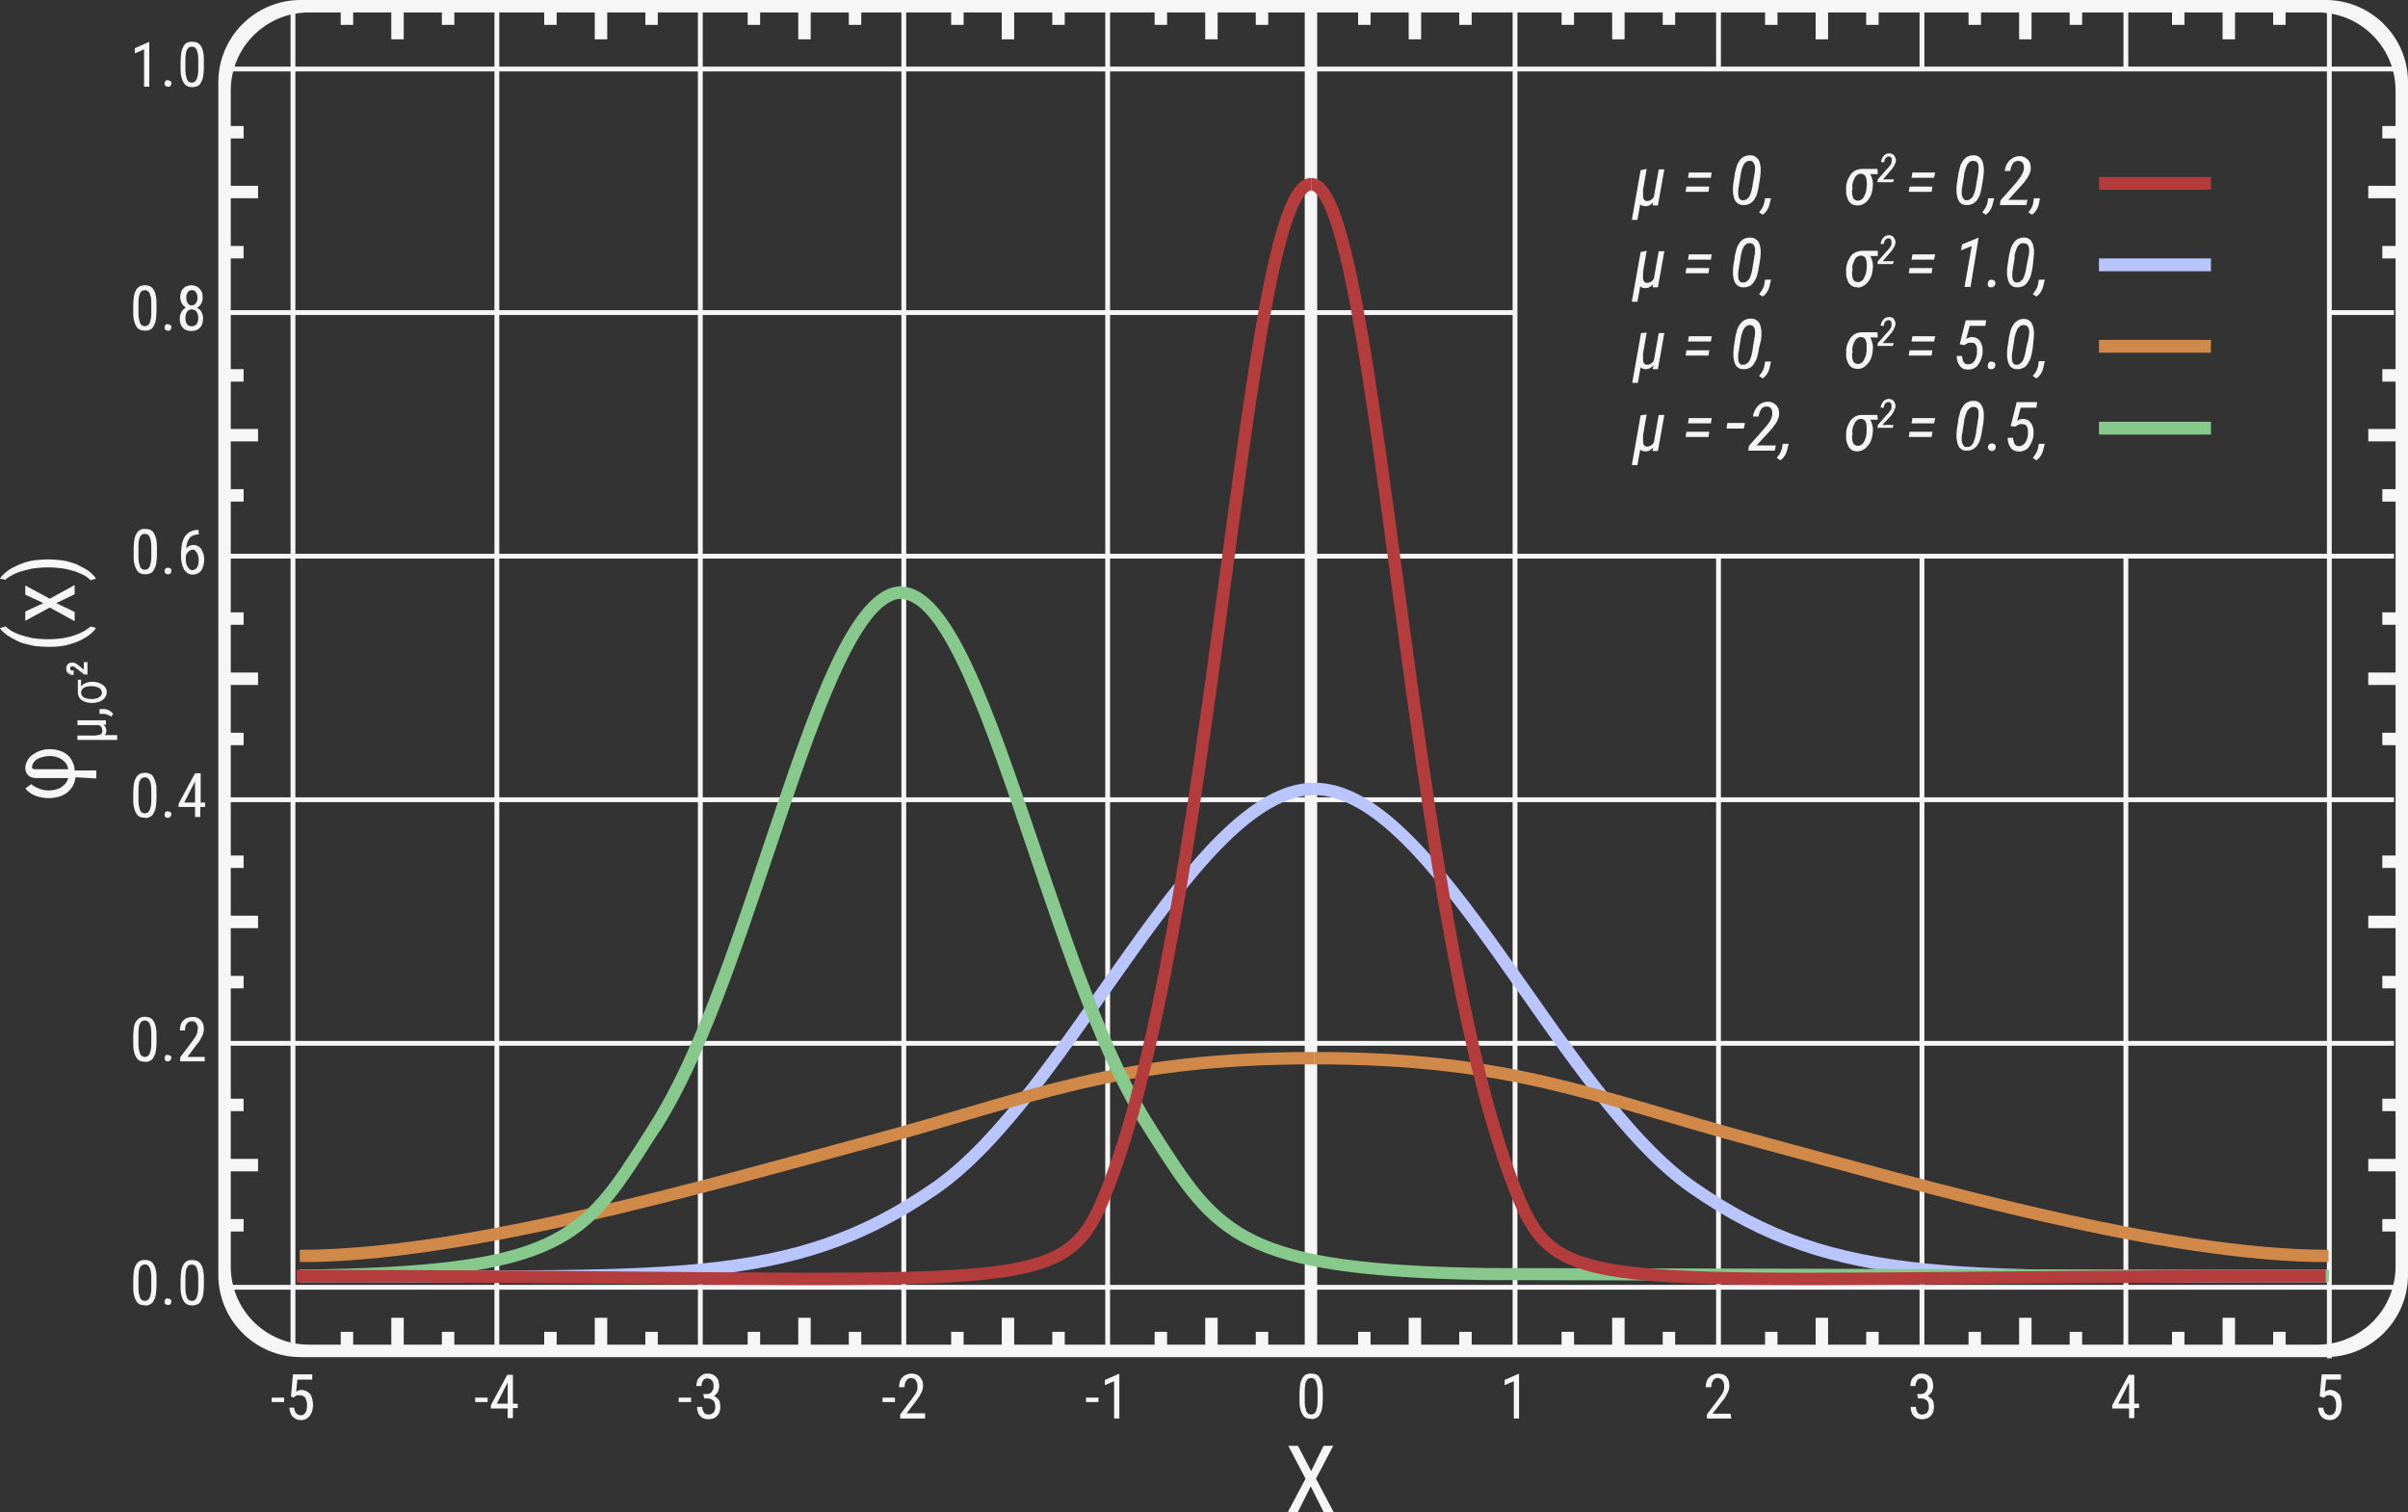 <?xml version="1.0" encoding="utf-8"?>
<!-- Generator: Adobe Illustrator 25.2.3, SVG Export Plug-In . SVG Version: 6.00 Build 0)  -->
<svg version="1.1" id="Ebene_1" xmlns="http://www.w3.org/2000/svg" xmlns:xlink="http://www.w3.org/1999/xlink" x="0px" y="0px"
	 viewBox="0 0 600 376.8" style="enable-background:new 0 0 600 376.8;" xml:space="preserve">
<rect x="0" y="0" width="600" height="376.8" fill="#333333" stroke="none"/>
<style type="text/css">
	.st0{fill:#F6F6F6;}
	.st1{fill:#B43C3D;}
	.st2{fill:#B8C5FF;}
	.st3{fill:#D18949;}
	.st4{fill:#87C98D;}
	.st5{clip-path:url(#SVGID_2_);}
	.st6{fill:none;stroke:#B8C5FF;stroke-width:3.09;stroke-miterlimit:10;}
	.st7{clip-path:url(#SVGID_4_);}
	.st8{clip-path:url(#SVGID_6_);}
	.st9{fill:none;stroke:#D18949;stroke-width:3.09;stroke-miterlimit:10;}
	.st10{clip-path:url(#SVGID_8_);}
	.st11{clip-path:url(#SVGID_10_);}
	.st12{fill:none;stroke:#B43C3D;stroke-width:3.09;stroke-miterlimit:10;}
	.st13{clip-path:url(#SVGID_12_);}
</style>
<path class="st0" d="M579.5,338.2H74.9c-11.3,0-20.5-9.2-20.5-20.5l0,0V20.5C54.4,9.2,63.6,0,74.9,0h504.6C590.8,0,600,9.2,600,20.5
	l0,0v297.2C600,329,590.8,338.2,579.5,338.2L579.5,338.2z M77,335.1h500.4c10.8,0,19.5-8.7,19.5-19.5v-293
	c0-10.8-8.7-19.5-19.5-19.5H77c-10.8,0-19.5,8.7-19.5,19.5v293C57.5,326.4,66.2,335.1,77,335.1z"/>
<rect x="72.4" y="1.9" class="st0" width="1.2" height="336"/>
<rect x="123.2" y="1.9" class="st0" width="1.2" height="336"/>
<rect x="173.9" y="1.9" class="st0" width="1.2" height="336"/>
<rect x="224.6" y="1.9" class="st0" width="1.2" height="336"/>
<rect x="275.4" y="1.9" class="st0" width="1.2" height="336"/>
<rect x="325.1" y="1.9" class="st0" width="3.1" height="336"/>
<rect x="427.6" y="138.7" class="st0" width="1.2" height="199.2"/>
<rect x="427.6" y="1.9" class="st0" width="1.2" height="14.8"/>
<rect x="478.3" y="138.2" class="st0" width="1.2" height="199.8"/>
<rect x="478.3" y="1.9" class="st0" width="1.2" height="15.1"/>
<rect x="529.1" y="138.7" class="st0" width="1.2" height="199.2"/>
<rect x="529.1" y="1.9" class="st0" width="1.2" height="15.1"/>
<rect x="376.9" y="1.9" class="st0" width="1.2" height="336"/>
<rect x="579.8" y="2.5" class="st0" width="1.2" height="336"/>
<rect x="84.9" y="2.7" class="st0" width="3.1" height="3.5"/>
<rect x="110.1" y="2.7" class="st0" width="3.1" height="3.5"/>
<rect x="97.5" y="2.7" class="st0" width="3.1" height="7.1"/>
<rect x="135.6" y="2.7" class="st0" width="3.1" height="3.5"/>
<rect x="160.8" y="2.7" class="st0" width="3.1" height="3.5"/>
<rect x="148.2" y="2.7" class="st0" width="3.1" height="7.1"/>
<rect x="186.3" y="2.7" class="st0" width="3.1" height="3.5"/>
<rect x="211.5" y="2.7" class="st0" width="3.1" height="3.5"/>
<rect x="198.9" y="2.7" class="st0" width="3.1" height="7.1"/>
<rect x="237" y="2.7" class="st0" width="3.1" height="3.5"/>
<rect x="262.2" y="2.7" class="st0" width="3.1" height="3.5"/>
<rect x="249.6" y="2.7" class="st0" width="3.1" height="7.1"/>
<rect x="287.7" y="2.7" class="st0" width="3.1" height="3.5"/>
<rect x="312.9" y="2.7" class="st0" width="3.1" height="3.5"/>
<rect x="300.3" y="2.7" class="st0" width="3.1" height="7.1"/>
<rect x="338.4" y="2.7" class="st0" width="3.1" height="3.5"/>
<rect x="363.6" y="2.7" class="st0" width="3.1" height="3.5"/>
<rect x="351" y="2.7" class="st0" width="3.1" height="7.1"/>
<rect x="389.1" y="2.7" class="st0" width="3.1" height="3.5"/>
<rect x="414.3" y="2.7" class="st0" width="3.1" height="3.5"/>
<rect x="401.7" y="2.7" class="st0" width="3.1" height="7.1"/>
<rect x="439.8" y="2.7" class="st0" width="3.1" height="3.5"/>
<rect x="465" y="2.7" class="st0" width="3.1" height="3.5"/>
<rect x="452.4" y="2.7" class="st0" width="3.1" height="7.1"/>
<rect x="490.5" y="2.7" class="st0" width="3.1" height="3.5"/>
<rect x="515.7" y="2.7" class="st0" width="3.1" height="3.5"/>
<rect x="503.1" y="2.7" class="st0" width="3.1" height="7.1"/>
<rect x="541.2" y="2.7" class="st0" width="3.1" height="3.5"/>
<rect x="566.4" y="2.7" class="st0" width="3.1" height="3.5"/>
<rect x="553.8" y="2.7" class="st0" width="3.1" height="7.1"/>
<rect x="566.4" y="331.9" class="st0" width="3.1" height="3.5"/>
<rect x="541.2" y="331.9" class="st0" width="3.1" height="3.5"/>
<rect x="553.8" y="328.4" class="st0" width="3.1" height="7.1"/>
<rect x="515.7" y="331.9" class="st0" width="3.1" height="3.5"/>
<rect x="490.5" y="331.9" class="st0" width="3.1" height="3.5"/>
<rect x="503.1" y="328.4" class="st0" width="3.1" height="7.1"/>
<rect x="465" y="331.9" class="st0" width="3.1" height="3.5"/>
<rect x="439.8" y="331.9" class="st0" width="3.1" height="3.5"/>
<rect x="452.4" y="328.4" class="st0" width="3.1" height="7.1"/>
<rect x="414.3" y="331.9" class="st0" width="3.1" height="3.5"/>
<rect x="389.1" y="331.9" class="st0" width="3.1" height="3.5"/>
<rect x="401.7" y="328.4" class="st0" width="3.1" height="7.1"/>
<rect x="363.6" y="331.9" class="st0" width="3.1" height="3.5"/>
<rect x="338.4" y="331.9" class="st0" width="3.1" height="3.5"/>
<rect x="351" y="328.4" class="st0" width="3.1" height="7.1"/>
<rect x="312.9" y="331.9" class="st0" width="3.1" height="3.5"/>
<rect x="287.7" y="331.9" class="st0" width="3.1" height="3.5"/>
<rect x="300.3" y="328.4" class="st0" width="3.1" height="7.1"/>
<rect x="262.2" y="331.9" class="st0" width="3.1" height="3.5"/>
<rect x="237" y="331.9" class="st0" width="3.1" height="3.5"/>
<rect x="249.6" y="328.4" class="st0" width="3.1" height="7.1"/>
<rect x="211.5" y="331.9" class="st0" width="3.1" height="3.5"/>
<rect x="186.3" y="331.9" class="st0" width="3.1" height="3.5"/>
<rect x="198.9" y="328.4" class="st0" width="3.1" height="7.1"/>
<rect x="160.8" y="331.9" class="st0" width="3.1" height="3.5"/>
<rect x="135.6" y="331.9" class="st0" width="3.1" height="3.5"/>
<rect x="148.2" y="328.4" class="st0" width="3.1" height="7.1"/>
<rect x="110.1" y="331.9" class="st0" width="3.1" height="3.5"/>
<rect x="84.9" y="331.9" class="st0" width="3.1" height="3.5"/>
<rect x="97.5" y="328.4" class="st0" width="3.1" height="7.1"/>
<rect x="57.2" y="61.3" class="st0" width="3.5" height="3.1"/>
<rect x="57.2" y="31.4" class="st0" width="3.5" height="3.1"/>
<rect x="57.2" y="46.3" class="st0" width="7.1" height="3.1"/>
<rect x="57.2" y="121.9" class="st0" width="3.5" height="3.1"/>
<rect x="57.2" y="92" class="st0" width="3.5" height="3.1"/>
<rect x="57.2" y="106.9" class="st0" width="7.1" height="3.1"/>
<rect x="57.2" y="182.6" class="st0" width="3.5" height="3.1"/>
<rect x="57.2" y="152.6" class="st0" width="3.5" height="3.1"/>
<rect x="57.2" y="167.6" class="st0" width="7.1" height="3.1"/>
<rect x="57.2" y="243.2" class="st0" width="3.5" height="3.1"/>
<rect x="57.2" y="213.2" class="st0" width="3.5" height="3.1"/>
<rect x="57.2" y="228.2" class="st0" width="7.1" height="3.1"/>
<rect x="57.2" y="303.8" class="st0" width="3.5" height="3.1"/>
<rect x="57.2" y="273.8" class="st0" width="3.5" height="3.1"/>
<rect x="57.2" y="288.8" class="st0" width="7.1" height="3.1"/>
<rect x="593.6" y="273.8" class="st0" width="3.5" height="3.1"/>
<rect x="593.6" y="303.8" class="st0" width="3.5" height="3.1"/>
<rect x="590.1" y="288.8" class="st0" width="7.1" height="3.1"/>
<rect x="593.6" y="213.2" class="st0" width="3.5" height="3.1"/>
<rect x="593.6" y="243.2" class="st0" width="3.5" height="3.1"/>
<rect x="590.1" y="228.2" class="st0" width="7.1" height="3.1"/>
<rect x="593.6" y="152.6" class="st0" width="3.5" height="3.1"/>
<rect x="593.6" y="182.6" class="st0" width="3.5" height="3.1"/>
<rect x="590.1" y="167.6" class="st0" width="7.1" height="3.1"/>
<rect x="593.6" y="92" class="st0" width="3.5" height="3.1"/>
<rect x="593.6" y="121.9" class="st0" width="3.5" height="3.1"/>
<rect x="590.1" y="106.9" class="st0" width="7.1" height="3.1"/>
<rect x="593.6" y="31.4" class="st0" width="3.5" height="3.1"/>
<rect x="593.6" y="61.3" class="st0" width="3.5" height="3.1"/>
<rect x="590.1" y="46.3" class="st0" width="7.1" height="3.1"/>
<path class="st0" d="M37.2,21.6h-1.3v-9.3l-2.3,1V12l3.4-1.5h0.2V21.6z"/>
<path class="st0" d="M41,20.8c0-0.2,0.1-0.4,0.2-0.6c0.2-0.2,0.4-0.3,0.6-0.2c0.2,0,0.5,0.1,0.7,0.2c0.2,0.2,0.2,0.4,0.2,0.6
	c0,0.2-0.1,0.4-0.2,0.6c-0.2,0.2-0.4,0.3-0.7,0.2c-0.2,0-0.5-0.1-0.6-0.2C41.1,21.3,41,21.1,41,20.8z"/>
<path class="st0" d="M50.8,16.9c0,0.8-0.1,1.5-0.2,2.3c-0.1,0.5-0.3,1-0.6,1.5c-0.2,0.4-0.5,0.6-0.9,0.8c-0.8,0.3-1.7,0.3-2.4,0
	c-0.4-0.2-0.7-0.5-0.9-0.8c-0.3-0.5-0.5-1-0.6-1.5c-0.2-0.7-0.2-1.5-0.2-2.3v-1.7c0-0.8,0.1-1.5,0.2-2.3c0.1-0.5,0.3-1,0.6-1.5
	c0.2-0.4,0.5-0.6,0.9-0.8c0.4-0.2,0.8-0.2,1.2-0.2c0.4,0,0.8,0.1,1.2,0.2c0.4,0.2,0.7,0.5,0.9,0.8c0.3,0.4,0.5,0.9,0.6,1.5
	c0.2,0.7,0.2,1.5,0.2,2.3L50.8,16.9z M49.4,15c0-0.5,0-1.1-0.1-1.6c-0.1-0.3-0.2-0.7-0.3-1c-0.1-0.2-0.3-0.4-0.5-0.6
	c-0.4-0.2-1-0.2-1.4,0c-0.2,0.1-0.4,0.4-0.5,0.6c-0.1,0.3-0.3,0.7-0.3,1c-0.1,0.5-0.1,1.1-0.1,1.6v2.1c0,0.5,0,1.1,0.1,1.6
	c0.1,0.4,0.2,0.7,0.3,1.1c0.1,0.2,0.3,0.5,0.5,0.6c0.2,0.1,0.4,0.2,0.7,0.2c0.2,0,0.5-0.1,0.7-0.2c0.2-0.2,0.4-0.4,0.5-0.6
	c0.1-0.3,0.2-0.7,0.3-1.1c0.1-0.5,0.1-1.1,0.1-1.6L49.4,15z"/>
<path class="st0" d="M39,77.6c0,0.8-0.1,1.5-0.2,2.3c-0.1,0.5-0.3,1-0.6,1.5c-0.2,0.4-0.5,0.6-0.9,0.8c-0.4,0.2-0.8,0.2-1.2,0.2
	c-0.4,0-0.8-0.1-1.2-0.2c-0.4-0.2-0.7-0.5-0.9-0.8c-0.3-0.5-0.5-1-0.6-1.5c-0.2-0.7-0.2-1.5-0.2-2.3v-1.7c0-0.8,0.1-1.5,0.2-2.3
	c0.1-0.5,0.3-1,0.6-1.5c0.2-0.3,0.6-0.6,0.9-0.8c0.8-0.3,1.6-0.3,2.4,0c0.4,0.2,0.7,0.4,0.9,0.8c0.3,0.4,0.5,0.9,0.6,1.5
	c0.2,0.7,0.2,1.5,0.2,2.3L39,77.6z M37.7,75.7c0-0.5,0-1.1-0.1-1.6c-0.1-0.3-0.2-0.7-0.3-1c-0.1-0.2-0.3-0.4-0.5-0.6
	c-0.2-0.1-0.4-0.2-0.7-0.2c-0.2,0-0.5,0.1-0.7,0.2c-0.2,0.1-0.4,0.3-0.5,0.6c-0.1,0.3-0.3,0.7-0.3,1c-0.1,0.5-0.1,1.1-0.1,1.6v2.1
	c0,0.5,0,1,0.1,1.6c0.1,0.4,0.2,0.7,0.3,1.1c0.1,0.2,0.3,0.5,0.5,0.6c0.2,0.1,0.4,0.2,0.7,0.2c0.2,0,0.5-0.1,0.7-0.2
	c0.2-0.2,0.4-0.4,0.5-0.6c0.1-0.3,0.2-0.7,0.3-1.1c0.1-0.5,0.1-1.1,0.1-1.6L37.7,75.7z"/>
<path class="st0" d="M41,81.6c0-0.2,0.1-0.4,0.2-0.6c0.2-0.2,0.4-0.3,0.6-0.2c0.2,0,0.5,0.1,0.7,0.2c0.2,0.2,0.2,0.4,0.2,0.6
	c0,0.2-0.1,0.4-0.2,0.6c-0.2,0.2-0.4,0.3-0.7,0.2c-0.2,0-0.5-0.1-0.6-0.2C41.1,82,41,81.8,41,81.6z"/>
<path class="st0" d="M50.5,74.2c0,0.5-0.1,1-0.4,1.5c-0.2,0.4-0.6,0.8-1,1c0.2,0.1,0.4,0.3,0.6,0.4c0.2,0.2,0.4,0.4,0.5,0.6
	c0.1,0.2,0.2,0.5,0.3,0.8c0.1,0.3,0.1,0.6,0.1,0.9c0,0.5-0.1,0.9-0.2,1.3c-0.2,0.7-0.8,1.3-1.5,1.6c-0.4,0.1-0.8,0.2-1.2,0.2
	c-0.4,0-0.8-0.1-1.2-0.2c-0.3-0.1-0.7-0.3-0.9-0.6c-0.3-0.3-0.5-0.6-0.6-1c-0.2-0.4-0.2-0.9-0.2-1.3c0-0.3,0-0.6,0.1-0.9
	c0.1-0.3,0.2-0.5,0.3-0.8c0.1-0.2,0.3-0.4,0.5-0.6c0.2-0.2,0.4-0.3,0.6-0.5c-0.4-0.2-0.8-0.6-1-1c-0.2-0.4-0.4-1-0.4-1.5
	c0-0.4,0.1-0.9,0.2-1.3c0.1-0.3,0.3-0.7,0.6-0.9c0.2-0.3,0.5-0.5,0.9-0.6c0.7-0.3,1.5-0.3,2.2,0c0.3,0.1,0.6,0.3,0.9,0.6
	c0.3,0.3,0.4,0.6,0.6,0.9C50.5,73.3,50.5,73.7,50.5,74.2z M49.4,79.3c0-0.3,0-0.6-0.1-0.9c-0.1-0.2-0.2-0.5-0.3-0.7
	c-0.1-0.2-0.3-0.3-0.5-0.4c-0.2-0.1-0.4-0.2-0.7-0.2c-0.2,0-0.5,0-0.7,0.2c-0.2,0.1-0.4,0.2-0.5,0.4c-0.1,0.2-0.2,0.4-0.3,0.7
	c-0.1,0.3-0.1,0.6-0.1,0.9c0,0.5,0.1,1,0.4,1.5c0.3,0.4,0.7,0.5,1.2,0.5c0.5,0,0.9-0.2,1.2-0.5C49.3,80.3,49.4,79.8,49.4,79.3z
	 M49.2,74.2c0-0.3,0-0.5-0.1-0.8c-0.1-0.2-0.2-0.4-0.3-0.6c-0.1-0.2-0.3-0.3-0.4-0.4c-0.2-0.1-0.4-0.1-0.6-0.1c-0.4,0-0.8,0.2-1,0.5
	c-0.1,0.2-0.2,0.4-0.3,0.6c-0.1,0.5-0.1,1,0,1.6c0.1,0.2,0.2,0.4,0.3,0.6c0.4,0.6,1.2,0.7,1.8,0.2c0.1-0.1,0.2-0.2,0.2-0.2
	c0.1-0.2,0.2-0.4,0.3-0.6C49.2,74.7,49.2,74.5,49.2,74.2z"/>
<path class="st0" d="M39.1,138.3c0,0.8-0.1,1.5-0.2,2.3c-0.1,0.5-0.3,1-0.6,1.5c-0.2,0.4-0.5,0.6-0.9,0.8c-0.8,0.3-1.7,0.3-2.4,0
	c-0.4-0.2-0.7-0.5-0.9-0.8c-0.3-0.5-0.5-1-0.6-1.5c-0.2-0.7-0.2-1.5-0.2-2.3v-1.7c0-0.8,0.1-1.5,0.2-2.3c0.1-0.5,0.3-1,0.6-1.5
	c0.2-0.3,0.5-0.6,0.9-0.8c0.4-0.2,0.8-0.2,1.2-0.2c0.4,0,0.8,0.1,1.2,0.2c0.4,0.2,0.7,0.5,0.9,0.8c0.3,0.5,0.5,1,0.6,1.5
	c0.2,0.7,0.2,1.5,0.2,2.3L39.1,138.3z M37.7,136.4c0-0.5,0-1.1-0.1-1.6c-0.1-0.3-0.2-0.7-0.3-1c-0.1-0.2-0.3-0.4-0.5-0.6
	c-0.4-0.2-1-0.2-1.4,0c-0.2,0.1-0.4,0.4-0.5,0.6c-0.1,0.3-0.3,0.7-0.3,1c-0.1,0.5-0.1,1.1-0.1,1.6v2.1c0,0.5,0,1.1,0.1,1.6
	c0.1,0.4,0.2,0.7,0.3,1.1c0.1,0.3,0.3,0.5,0.5,0.6c0.2,0.1,0.4,0.2,0.7,0.2c0.2,0,0.5-0.1,0.7-0.2c0.2-0.2,0.4-0.4,0.5-0.6
	c0.1-0.3,0.2-0.7,0.3-1.1c0.1-0.5,0.1-1.1,0.1-1.6L37.7,136.4z"/>
<path class="st0" d="M41,142.3c0-0.2,0.1-0.4,0.2-0.6c0.4-0.3,0.9-0.3,1.3,0c0.2,0.2,0.2,0.4,0.2,0.6c0,0.2-0.1,0.4-0.2,0.6
	c-0.4,0.3-0.9,0.3-1.3,0C41.1,142.7,41,142.5,41,142.3z"/>
<path class="st0" d="M49.5,132v1.2h-0.1c-0.5,0-1,0.1-1.4,0.3c-0.4,0.2-0.7,0.4-0.9,0.8c-0.2,0.3-0.4,0.7-0.5,1.1
	c-0.1,0.4-0.2,0.9-0.2,1.3c0.2-0.3,0.5-0.5,0.8-0.7c0.3-0.1,0.7-0.2,1-0.2c0.4,0,0.8,0.1,1.2,0.3c0.3,0.2,0.6,0.5,0.8,0.8
	c0.2,0.4,0.4,0.8,0.5,1.2c0.1,0.4,0.2,0.9,0.2,1.3c0,0.5-0.1,1-0.2,1.5c-0.1,0.4-0.3,0.8-0.5,1.2c-0.2,0.3-0.5,0.6-0.9,0.8
	c-0.4,0.2-0.8,0.3-1.3,0.3c-0.5,0-0.9-0.1-1.3-0.4c-0.4-0.3-0.7-0.6-0.9-1c-0.2-0.4-0.4-0.9-0.5-1.4c-0.1-0.5-0.2-1-0.2-1.5v-0.6
	c0-0.5,0-1,0.1-1.5c0-0.5,0.1-1,0.2-1.5c0.1-0.5,0.3-0.9,0.5-1.3c0.2-0.4,0.5-0.7,0.8-1c0.3-0.3,0.7-0.5,1.2-0.7
	c0.5-0.2,1.1-0.3,1.6-0.2L49.5,132z M48,137c-0.2,0-0.4,0-0.5,0.1c-0.2,0.1-0.3,0.2-0.5,0.3c-0.1,0.1-0.3,0.3-0.4,0.5
	c-0.1,0.2-0.2,0.4-0.3,0.6v0.6c0,0.4,0,0.9,0.1,1.3c0.1,0.3,0.2,0.7,0.4,0.9c0.1,0.2,0.3,0.4,0.5,0.6c0.2,0.1,0.4,0.2,0.6,0.2
	c0.2,0,0.5-0.1,0.7-0.2c0.2-0.1,0.4-0.3,0.5-0.5c0.1-0.2,0.3-0.5,0.3-0.8c0.1-0.3,0.1-0.7,0.1-1c0-0.3,0-0.7-0.1-1
	c-0.1-0.3-0.2-0.6-0.3-0.8c-0.1-0.2-0.3-0.4-0.5-0.6C48.5,137,48.2,136.9,48,137L48,137z"/>
<path class="st0" d="M39,199c0,0.8-0.1,1.5-0.2,2.3c-0.1,0.5-0.3,1-0.6,1.5c-0.2,0.4-0.5,0.6-0.9,0.8c-0.4,0.2-0.8,0.3-1.2,0.2
	c-0.4,0-0.8-0.1-1.2-0.2c-0.4-0.2-0.7-0.5-0.9-0.8c-0.3-0.5-0.5-1-0.6-1.5c-0.2-0.8-0.2-1.5-0.2-2.3v-1.6c0-0.8,0.1-1.5,0.2-2.3
	c0.1-0.5,0.3-1,0.6-1.5c0.2-0.3,0.6-0.6,0.9-0.8c0.8-0.3,1.6-0.3,2.4,0c0.4,0.2,0.7,0.4,0.9,0.8c0.3,0.5,0.5,1,0.6,1.5
	c0.2,0.7,0.2,1.5,0.2,2.3V199z M37.7,197.1c0-0.5,0-1.1-0.1-1.6c0-0.4-0.2-0.7-0.3-1c-0.1-0.2-0.3-0.4-0.5-0.6
	c-0.2-0.1-0.4-0.2-0.7-0.2c-0.2,0-0.5,0.1-0.7,0.2c-0.2,0.1-0.4,0.3-0.5,0.6c-0.2,0.3-0.3,0.7-0.3,1c-0.1,0.5-0.1,1.1-0.1,1.6v2.1
	c0,0.5,0,1.1,0.1,1.6c0.1,0.4,0.2,0.7,0.3,1.1c0.1,0.2,0.3,0.5,0.5,0.6c0.2,0.1,0.4,0.2,0.7,0.2c0.2,0,0.5-0.1,0.7-0.2
	c0.2-0.2,0.4-0.4,0.5-0.6c0.1-0.3,0.2-0.7,0.3-1.1c0.1-0.5,0.1-1.1,0.1-1.6V197.1z"/>
<path class="st0" d="M41,203c0-0.2,0.1-0.4,0.2-0.6c0.2-0.2,0.4-0.3,0.6-0.2c0.2,0,0.5,0.1,0.7,0.2c0.2,0.2,0.2,0.4,0.2,0.6
	c-0.1,0.5-0.5,0.9-1,0.8c-0.2,0-0.4-0.1-0.5-0.2C41.1,203.4,41,203.2,41,203z"/>
<path class="st0" d="M49.9,200h1.2v1.1h-1.2v2.5h-1.3v-2.5h-4.1v-0.8l4.1-7.6h1.4V200z M45.9,200h2.7v-5.2l-0.1,0.1L45.9,200z"/>
<path class="st0" d="M39,259.8c0,0.8-0.1,1.5-0.2,2.3c-0.1,0.5-0.3,1-0.6,1.5c-0.2,0.4-0.5,0.6-0.9,0.8c-0.4,0.2-0.8,0.3-1.2,0.2
	c-0.4,0-0.8-0.1-1.2-0.2c-0.4-0.2-0.7-0.5-0.9-0.8c-0.3-0.5-0.5-1-0.6-1.5c-0.2-0.8-0.2-1.5-0.2-2.3v-1.7c0-0.8,0.1-1.5,0.2-2.3
	c0.1-0.5,0.3-1,0.6-1.4c0.2-0.3,0.6-0.6,0.9-0.8c0.8-0.3,1.6-0.3,2.4,0c0.4,0.2,0.7,0.4,0.9,0.8c0.3,0.4,0.5,0.9,0.6,1.5
	c0.2,0.7,0.2,1.5,0.2,2.3L39,259.8z M37.7,257.8c0-0.5,0-1.1-0.1-1.6c0-0.4-0.2-0.7-0.3-1.1c-0.1-0.2-0.3-0.4-0.5-0.6
	c-0.2-0.1-0.4-0.2-0.7-0.2c-0.2,0-0.5,0.1-0.7,0.2c-0.2,0.1-0.4,0.3-0.5,0.6c-0.2,0.3-0.3,0.7-0.3,1.1c-0.1,0.5-0.1,1-0.1,1.6v2.1
	c0,0.5,0,1.1,0.1,1.6c0.1,0.4,0.2,0.7,0.3,1.1c0.1,0.2,0.3,0.5,0.5,0.6c0.2,0.1,0.4,0.2,0.7,0.2c0.2,0,0.5-0.1,0.7-0.2
	c0.2-0.2,0.4-0.4,0.5-0.6c0.1-0.3,0.2-0.7,0.3-1.1c0.1-0.5,0.1-1.1,0.1-1.6V257.8z"/>
<path class="st0" d="M41,263.7c0-0.2,0.1-0.4,0.2-0.6c0.2-0.2,0.4-0.3,0.6-0.2c0.2,0,0.5,0.1,0.7,0.2c0.2,0.2,0.2,0.4,0.2,0.6
	c-0.1,0.5-0.5,0.9-1,0.8c-0.2,0-0.4-0.1-0.5-0.2C41.1,264.1,41,263.9,41,263.7z"/>
<path class="st0" d="M51,264.5h-6.1v-1l3-4c0.3-0.4,0.5-0.7,0.7-1c0.2-0.2,0.3-0.5,0.4-0.8c0.1-0.2,0.2-0.4,0.2-0.7
	c0-0.2,0.1-0.4,0.1-0.6c0-0.3,0-0.5-0.1-0.8c-0.1-0.2-0.2-0.4-0.3-0.6c-0.1-0.2-0.3-0.3-0.5-0.4c-0.2-0.1-0.4-0.2-0.6-0.1
	c-0.3,0-0.5,0-0.8,0.2c-0.2,0.1-0.4,0.3-0.5,0.5c-0.2,0.2-0.3,0.4-0.3,0.7c-0.1,0.3-0.1,0.6-0.1,0.9h-1.3c0-0.4,0.1-0.9,0.2-1.3
	c0.1-0.4,0.3-0.8,0.6-1.1c0.3-0.3,0.6-0.6,1-0.7c0.8-0.3,1.7-0.4,2.5-0.1c0.3,0.1,0.6,0.3,0.9,0.6c0.3,0.3,0.4,0.6,0.6,0.9
	c0.1,0.4,0.2,0.8,0.2,1.2c0,0.3,0,0.7-0.1,1c-0.1,0.3-0.2,0.7-0.4,1c-0.2,0.3-0.3,0.7-0.5,1c-0.2,0.3-0.4,0.6-0.7,0.9l-2.4,3.2H51
	V264.5z"/>
<path class="st0" d="M39,320.5c0,0.8-0.1,1.5-0.2,2.3c-0.1,0.5-0.3,1-0.6,1.5c-0.2,0.4-0.5,0.6-0.9,0.8c-0.4,0.2-0.8,0.3-1.2,0.2
	c-0.4,0-0.8-0.1-1.2-0.2c-0.4-0.2-0.7-0.5-0.9-0.8c-0.3-0.5-0.5-1-0.6-1.5c-0.2-0.8-0.2-1.5-0.2-2.3v-1.7c0-0.8,0.1-1.5,0.2-2.3
	c0.1-0.5,0.3-1,0.6-1.5c0.2-0.3,0.6-0.6,0.9-0.8c0.8-0.3,1.6-0.3,2.4,0c0.4,0.2,0.7,0.4,0.9,0.8c0.3,0.4,0.5,0.9,0.6,1.5
	c0.2,0.7,0.2,1.5,0.2,2.3V320.5z M37.7,318.6c0-0.5,0-1.1-0.1-1.6c0-0.4-0.2-0.7-0.3-1.1c-0.1-0.2-0.3-0.4-0.5-0.6
	c-0.2-0.1-0.4-0.2-0.7-0.2c-0.2,0-0.5,0.1-0.7,0.2c-0.2,0.1-0.4,0.3-0.5,0.6c-0.2,0.3-0.3,0.7-0.3,1.1c-0.1,0.5-0.1,1-0.1,1.6v2.1
	c0,0.5,0,1.1,0.1,1.6c0.1,0.4,0.2,0.7,0.3,1.1c0.1,0.2,0.3,0.5,0.5,0.6c0.2,0.1,0.4,0.2,0.7,0.2c0.2,0,0.5-0.1,0.7-0.2
	c0.2-0.2,0.4-0.4,0.5-0.6c0.1-0.3,0.2-0.7,0.3-1.1c0.1-0.5,0.1-1.1,0.1-1.6V318.6z"/>
<path class="st0" d="M41,324.4c0-0.2,0.1-0.4,0.2-0.6c0.2-0.2,0.4-0.3,0.6-0.2c0.2,0,0.5,0.1,0.7,0.2c0.2,0.2,0.2,0.4,0.2,0.6
	c0,0.2-0.1,0.4-0.2,0.6c-0.2,0.2-0.4,0.2-0.7,0.2c-0.2,0-0.5-0.1-0.6-0.2C41.1,324.9,41,324.7,41,324.4z"/>
<path class="st0" d="M50.8,320.5c0,0.8-0.1,1.5-0.2,2.3c-0.1,0.5-0.3,1-0.6,1.5c-0.2,0.4-0.5,0.6-0.9,0.8c-0.8,0.3-1.7,0.3-2.4,0
	c-0.4-0.2-0.7-0.5-0.9-0.8c-0.3-0.5-0.5-1-0.6-1.5c-0.2-0.8-0.2-1.5-0.2-2.3v-1.7c0-0.8,0.1-1.5,0.2-2.3c0.1-0.5,0.3-1,0.6-1.5
	c0.2-0.3,0.5-0.6,0.9-0.8c0.4-0.2,0.8-0.2,1.2-0.2c0.4,0,0.8,0.1,1.2,0.2c0.4,0.2,0.7,0.5,0.9,0.8c0.3,0.4,0.5,0.9,0.6,1.5
	c0.2,0.7,0.2,1.5,0.2,2.3L50.8,320.5z M49.4,318.6c0-0.5,0-1.1-0.1-1.6c-0.1-0.4-0.2-0.7-0.3-1.1c-0.1-0.2-0.3-0.4-0.5-0.6
	c-0.4-0.2-1-0.2-1.4,0c-0.2,0.1-0.4,0.3-0.5,0.6c-0.2,0.3-0.3,0.7-0.3,1.1c-0.1,0.5-0.1,1-0.1,1.6v2.1c0,0.5,0,1.1,0.1,1.6
	c0.1,0.4,0.2,0.7,0.3,1.1c0.1,0.2,0.3,0.5,0.5,0.6c0.2,0.1,0.4,0.2,0.7,0.2c0.2,0,0.5-0.1,0.7-0.2c0.2-0.2,0.4-0.4,0.5-0.6
	c0.1-0.3,0.2-0.7,0.3-1.1c0.1-0.5,0.1-1.1,0.1-1.6L49.4,318.6z"/>
<path class="st0" d="M70.8,349.4h-3.1v-1.1h3.1V349.4z"/>
<path class="st0" d="M72.5,348l0.5-5.5h4.8v1.3h-3.7l-0.3,3c0.2-0.1,0.4-0.2,0.6-0.3c0.3-0.1,0.6-0.2,0.8-0.1c0.4,0,0.8,0.1,1.2,0.3
	c0.3,0.2,0.6,0.4,0.9,0.7c0.2,0.4,0.4,0.7,0.5,1.2c0.1,0.5,0.2,1,0.2,1.5c0,0.5-0.1,1-0.2,1.5c-0.1,0.4-0.3,0.8-0.6,1.2
	c-0.2,0.3-0.6,0.6-0.9,0.8c-0.4,0.2-0.9,0.3-1.3,0.3c-0.4,0-0.7-0.1-1.1-0.2c-0.3-0.1-0.6-0.3-0.9-0.6c-0.3-0.3-0.5-0.6-0.6-1
	c-0.2-0.4-0.3-0.9-0.3-1.3h1.2c0,0.5,0.2,1,0.5,1.4c0.3,0.3,0.7,0.5,1.1,0.5c0.5,0,1-0.2,1.2-0.7c0.2-0.2,0.3-0.5,0.3-0.8
	c0.1-0.3,0.1-0.7,0.1-1c0-0.3,0-0.7-0.1-1c-0.1-0.3-0.2-0.5-0.3-0.8c-0.1-0.2-0.3-0.4-0.6-0.5c-0.2-0.1-0.5-0.2-0.8-0.2
	c-0.2,0-0.3,0-0.5,0c-0.1,0-0.2,0.1-0.4,0.1c-0.1,0.1-0.2,0.1-0.3,0.2l-0.3,0.3L72.5,348z"/>
<path class="st0" d="M121.5,349.4h-3.1v-1.1h3.1V349.4z"/>
<path class="st0" d="M127.8,349.8h1.2v1.1h-1.2v2.5h-1.3V351h-4.2v-0.8l4.1-7.6h1.4L127.8,349.8z M123.8,349.8h2.7v-5.2l-0.1,0.1
	L123.8,349.8z"/>
<path class="st0" d="M172.2,349.4h-3.1v-1.1h3.1V349.4z"/>
<path class="st0" d="M175.2,347.4h0.9c0.3,0,0.5,0,0.8-0.2c0.2-0.1,0.4-0.2,0.5-0.4c0.1-0.2,0.2-0.4,0.3-0.6
	c0.1-0.2,0.1-0.5,0.1-0.8c0-0.5-0.1-1-0.4-1.4c-0.3-0.3-0.7-0.5-1.1-0.5c-0.2,0-0.4,0-0.6,0.1c-0.2,0.1-0.4,0.2-0.5,0.4
	c-0.1,0.2-0.2,0.4-0.3,0.6c-0.1,0.3-0.1,0.5-0.1,0.8h-1.3c0-0.4,0.1-0.8,0.2-1.2c0.1-0.4,0.3-0.7,0.6-1c0.3-0.3,0.6-0.5,0.9-0.7
	c0.4-0.2,0.8-0.2,1.2-0.2c0.4,0,0.8,0.1,1.1,0.2c0.3,0.1,0.6,0.3,0.9,0.6c0.3,0.3,0.5,0.6,0.6,1c0.1,0.4,0.2,0.9,0.2,1.3
	c0,0.2,0,0.4-0.1,0.7c0,0.2-0.1,0.5-0.2,0.7c-0.1,0.2-0.3,0.4-0.4,0.6c-0.2,0.2-0.4,0.4-0.6,0.5c0.3,0.1,0.5,0.3,0.8,0.5
	c0.2,0.2,0.4,0.4,0.5,0.6c0.1,0.2,0.2,0.5,0.2,0.7c0,0.3,0.1,0.5,0.1,0.8c0,0.5-0.1,0.9-0.2,1.4c-0.3,0.7-0.8,1.3-1.6,1.6
	c-0.4,0.1-0.8,0.2-1.2,0.2c-0.4,0-0.8-0.1-1.1-0.2c-0.3-0.1-0.7-0.3-0.9-0.6c-0.3-0.3-0.5-0.6-0.6-1c-0.2-0.4-0.2-0.9-0.2-1.3h1.3
	c0,0.3,0,0.5,0.1,0.8c0.1,0.2,0.2,0.4,0.3,0.6c0.1,0.2,0.3,0.3,0.5,0.4c0.2,0.1,0.4,0.1,0.7,0.1c0.5,0,0.9-0.2,1.2-0.5
	c0.3-0.4,0.5-1,0.4-1.5c0-0.6-0.1-1.1-0.5-1.5c-0.4-0.3-0.8-0.5-1.3-0.5h-0.9L175.2,347.4z"/>
<path class="st0" d="M223,349.4h-3.1v-1.1h3.1V349.4z"/>
<path class="st0" d="M230.4,353.5h-6.1v-1l3-4c0.3-0.4,0.5-0.7,0.7-1c0.2-0.2,0.3-0.5,0.4-0.8c0.1-0.2,0.2-0.4,0.2-0.7
	c0-0.2,0-0.4,0-0.6c0-0.3,0-0.5-0.1-0.8c-0.1-0.2-0.2-0.4-0.3-0.6c-0.1-0.2-0.3-0.3-0.5-0.4c-0.2-0.1-0.4-0.2-0.6-0.2
	c-0.3,0-0.5,0-0.8,0.2c-0.2,0.1-0.4,0.3-0.5,0.5c-0.1,0.2-0.3,0.5-0.3,0.7c-0.1,0.3-0.1,0.6-0.1,0.9H224c0-0.4,0.1-0.9,0.2-1.3
	c0.1-0.4,0.3-0.8,0.6-1.1c0.3-0.3,0.6-0.6,1-0.7c0.4-0.2,0.9-0.3,1.3-0.3c0.4,0,0.8,0.1,1.2,0.2c0.3,0.1,0.6,0.3,0.9,0.6
	c0.2,0.3,0.4,0.6,0.6,0.9c0.1,0.4,0.2,0.8,0.2,1.2c0,0.3,0,0.7-0.1,1c-0.1,0.3-0.2,0.7-0.4,1c-0.2,0.3-0.3,0.7-0.6,1
	c-0.2,0.3-0.4,0.6-0.6,0.9l-2.4,3.1h4.6V353.5z"/>
<path class="st0" d="M273.7,349.4h-3.1v-1.1h3.1V349.4z"/>
<path class="st0" d="M278.9,353.5h-1.3v-9.3l-2.3,1v-1.3l3.4-1.5h0.2V353.5z"/>
<path class="st0" d="M329.6,348.8c0,0.8-0.1,1.5-0.2,2.3c-0.1,0.5-0.3,1-0.6,1.5c-0.2,0.4-0.5,0.6-0.9,0.8c-0.4,0.2-0.8,0.3-1.2,0.2
	c-0.4,0-0.8-0.1-1.2-0.2c-0.4-0.2-0.7-0.5-0.9-0.8c-0.3-0.5-0.5-1-0.6-1.5c-0.2-0.8-0.2-1.5-0.2-2.3v-1.7c0-0.8,0.1-1.5,0.2-2.3
	c0.1-0.5,0.3-1,0.6-1.5c0.2-0.3,0.5-0.6,0.9-0.8c0.4-0.2,0.8-0.2,1.2-0.2c0.4,0,0.8,0.1,1.2,0.2c0.4,0.2,0.7,0.4,0.9,0.8
	c0.3,0.4,0.5,0.9,0.6,1.5c0.2,0.7,0.2,1.5,0.2,2.3L329.6,348.8z M328.3,346.9c0-0.5,0-1.1-0.1-1.6c-0.1-0.4-0.2-0.7-0.3-1.1
	c-0.1-0.2-0.3-0.4-0.5-0.6c-0.2-0.1-0.4-0.2-0.7-0.2c-0.2,0-0.5,0.1-0.7,0.2c-0.2,0.1-0.4,0.3-0.5,0.6c-0.2,0.3-0.3,0.7-0.3,1.1
	c-0.1,0.5-0.1,1-0.1,1.6v2.1c0,0.5,0,1.1,0.1,1.6c0.1,0.4,0.2,0.7,0.3,1.1c0.1,0.2,0.3,0.5,0.5,0.6c0.2,0.1,0.4,0.2,0.7,0.2
	c0.2,0,0.5-0.1,0.7-0.2c0.2-0.2,0.4-0.4,0.5-0.6c0.1-0.3,0.2-0.7,0.3-1.1c0.1-0.5,0.1-1.1,0.1-1.6V346.9z"/>
<path class="st0" d="M326.7,366.6l3.1-6.3h2.4l-4.3,8.2l4.4,8.3h-2.5l-3.2-6.4l-3.2,6.4h-2.5l4.4-8.3l-4.3-8.2h2.4L326.7,366.6z"/>
<path class="st0" d="M18.8,193.7c-0.1,0.8-0.3,1.6-0.8,2.4c-0.4,0.6-0.9,1.2-1.5,1.6c-0.6,0.4-1.3,0.7-2,0.9
	c-0.8,0.2-1.6,0.3-2.3,0.3c-1.2,0-2.3-0.2-3.4-0.6c-1-0.4-1.8-1-2.5-1.8l1.5-1.1c0.3,0.3,0.6,0.5,1,0.7c0.3,0.2,0.7,0.3,1.1,0.5
	c0.4,0.1,0.8,0.2,1.1,0.3c0.4,0,0.8,0.1,1.1,0.1c0.5,0,1.1-0.1,1.6-0.2c0.5-0.1,1-0.3,1.4-0.5c0.4-0.3,0.8-0.6,1.2-1
	c0.3-0.4,0.6-0.9,0.7-1.4H8.9c-0.4,0-0.7-0.1-1.1-0.2c-0.3-0.1-0.6-0.3-0.8-0.5c-0.2-0.2-0.4-0.5-0.5-0.8c-0.1-0.3-0.2-0.7-0.2-1
	c0-0.6,0.2-1.2,0.5-1.8c0.3-0.6,0.7-1.1,1.3-1.5c0.6-0.4,1.2-0.8,1.9-1c0.8-0.3,1.6-0.4,2.4-0.4c0.8,0,1.5,0.1,2.2,0.3
	c0.7,0.2,1.4,0.5,1.9,0.9c0.6,0.4,1.1,1,1.4,1.6c0.4,0.8,0.7,1.6,0.7,2.5H24v2L18.8,193.7z M17,191.7c-0.1-0.6-0.3-1.1-0.6-1.5
	c-0.3-0.4-0.7-0.7-1.1-1c-0.4-0.3-0.9-0.4-1.4-0.6c-0.5-0.1-1-0.2-1.5-0.2c-0.5,0-1.1,0.1-1.6,0.2c-0.5,0.1-1,0.3-1.4,0.5
	c-0.4,0.2-0.7,0.5-1,0.9c-0.3,0.3-0.4,0.8-0.4,1.2c0,0.2,0.1,0.3,0.2,0.4c0.2,0.1,0.3,0.1,0.5,0.1L17,191.7z"/>
<path class="st0" d="M19.2,183.3h4.1c0.4,0,0.7,0,1.1-0.1c0.2,0,0.5-0.1,0.7-0.2c0.1-0.1,0.3-0.2,0.3-0.4c0.1-0.1,0.1-0.3,0.1-0.5
	c0-0.3-0.1-0.6-0.2-0.9c-0.2-0.2-0.4-0.4-0.6-0.5h-5.4v-1.2h7.1v1.1h-0.7c0.2,0.1,0.4,0.3,0.6,0.6c0.1,0.2,0.2,0.5,0.2,0.8
	c0,0.2,0,0.5-0.1,0.7c-0.1,0.2-0.2,0.4-0.3,0.5h3.1v1.2h-9.9V183.3z"/>
<path class="st0" d="M25.9,176.7c0.2,0,0.4,0,0.6,0.1c0.2,0,0.4,0.1,0.6,0.2c0.2,0.1,0.4,0.2,0.6,0.4c0.2,0.1,0.4,0.3,0.5,0.5
	l-0.5,0.7c-0.3-0.2-0.6-0.4-0.9-0.5c-0.3-0.1-0.7-0.2-1-0.2h-1v-1.2L25.9,176.7z"/>
<path class="st0" d="M20.2,169.5v1.5c0.3-0.3,0.7-0.6,1.2-0.8c0.5-0.2,1-0.3,1.6-0.3h0.1c0.4,0,0.9,0.1,1.3,0.2
	c0.4,0.1,0.7,0.3,1.1,0.5c0.3,0.2,0.6,0.5,0.8,0.8c0.2,0.3,0.3,0.7,0.3,1.1c0,0.4-0.1,0.8-0.3,1.1c-0.2,0.3-0.4,0.6-0.8,0.9
	c-0.4,0.2-0.7,0.4-1.1,0.5c-0.5,0.1-1,0.2-1.4,0.2h-0.1c-0.5,0-0.9-0.1-1.4-0.2c-0.4-0.1-0.8-0.3-1.1-0.5c-0.3-0.2-0.6-0.5-0.7-0.8
	c-0.2-0.3-0.3-0.7-0.3-1.1v-3.2H20.2z M22.8,174.2c0.3,0,0.7,0,1-0.1c0.3-0.1,0.6-0.1,0.8-0.3c0.2-0.1,0.4-0.3,0.6-0.5
	c0.1-0.2,0.2-0.4,0.2-0.7c0-0.2-0.1-0.5-0.2-0.7c-0.2-0.2-0.3-0.4-0.6-0.5c-0.3-0.1-0.5-0.2-0.8-0.3c-0.3-0.1-0.7-0.1-1-0.1h-0.1
	c-0.3,0-0.6,0-1,0.1c-0.3,0.1-0.5,0.1-0.8,0.3c-0.2,0.1-0.4,0.3-0.5,0.5c-0.1,0.2-0.2,0.5-0.2,0.7c0,0.2,0.1,0.5,0.2,0.7
	c0.1,0.2,0.3,0.4,0.5,0.5c0.3,0.1,0.5,0.2,0.8,0.3c0.3,0.1,0.6,0.1,1,0.1H22.8z"/>
<path class="st0" d="M21.5,165.2v2.7h-0.4l-1.8-1.3c-0.2-0.1-0.3-0.2-0.4-0.3c-0.1-0.1-0.2-0.1-0.3-0.2c-0.1,0-0.2-0.1-0.3-0.1
	c-0.1,0-0.2,0-0.3,0c-0.1,0-0.2,0-0.3,0c-0.1,0-0.2,0.1-0.3,0.1c-0.1,0.1-0.1,0.1-0.2,0.2c0,0.1-0.1,0.2-0.1,0.3
	c0,0.1,0,0.2,0.1,0.3c0,0.1,0.1,0.2,0.2,0.2c0.1,0.1,0.2,0.1,0.3,0.1c0.1,0,0.3,0.1,0.4,0v0.6c-0.2,0-0.4,0-0.6-0.1
	c-0.2,0-0.3-0.1-0.5-0.2c-0.1-0.1-0.2-0.3-0.3-0.4c-0.1-0.2-0.1-0.4-0.1-0.6c0-0.2,0-0.4,0.1-0.5c0.1-0.1,0.2-0.3,0.3-0.4
	c0.1-0.1,0.3-0.2,0.4-0.2c0.2-0.1,0.4-0.1,0.5-0.1c0.1,0,0.3,0,0.4,0.1c0.1,0,0.3,0.1,0.4,0.2c0.1,0.1,0.3,0.2,0.4,0.2l0.4,0.3
	l1.4,1.1v-2L21.5,165.2z"/>
<path class="st0" d="M18.3,168.2h-0.2c-0.2,0-0.4,0-0.6-0.1c-0.2-0.1-0.4-0.2-0.5-0.3c-0.2-0.1-0.3-0.3-0.4-0.5
	c-0.1-0.2-0.1-0.4-0.1-0.7c0-0.2,0-0.4,0.1-0.6c0.1-0.2,0.2-0.3,0.3-0.5c0.1-0.1,0.3-0.2,0.5-0.3c0.3-0.1,0.7-0.1,1.1,0
	c0.2,0,0.3,0.1,0.5,0.2c0.2,0.1,0.3,0.2,0.4,0.3c0.1,0.1,0.3,0.2,0.4,0.3l1.1,0.9V165h0.9v3.1H21l-1.8-1.4c-0.1-0.1-0.3-0.2-0.4-0.3
	c-0.1-0.1-0.2-0.1-0.3-0.2c-0.1,0-0.2-0.1-0.2-0.1c-0.2,0-0.3,0-0.5,0c-0.1,0-0.2,0.1-0.2,0.1c0,0-0.1,0.1-0.1,0.1
	c0,0.1,0,0.1,0,0.2c0,0.1,0,0.2,0,0.3c0,0.1,0.1,0.1,0.1,0.2c0.1,0.1,0.2,0.1,0.2,0.1c0.1,0,0.2,0,0.4,0h0.2L18.3,168.2z
	 M17.9,165.6c-0.2,0-0.3,0-0.5,0.1c-0.1,0-0.3,0.1-0.4,0.2c-0.1,0.1-0.2,0.2-0.2,0.3c-0.1,0.1-0.1,0.3-0.1,0.5c0,0.2,0,0.3,0.1,0.5
	c0.1,0.1,0.2,0.3,0.3,0.4c0.1,0.1,0.3,0.2,0.4,0.2l0.3,0.1v-0.2c-0.1,0-0.2,0-0.2,0c-0.1,0-0.3-0.1-0.4-0.2
	c-0.1-0.1-0.2-0.2-0.3-0.3c-0.1-0.1-0.1-0.3-0.1-0.4c0-0.1,0-0.3,0.1-0.4c0.1-0.1,0.1-0.2,0.2-0.3c0.1-0.1,0.2-0.1,0.3-0.2
	c0.2-0.1,0.5-0.1,0.7,0c0.1,0,0.2,0.1,0.3,0.1c0.1,0.1,0.2,0.1,0.4,0.2l0.5,0.3l1.7,1.3h0.2v-2.4h-0.1v2.2l-1.7-1.3
	c-0.1-0.1-0.3-0.2-0.4-0.3c-0.1-0.1-0.3-0.2-0.4-0.2c-0.1-0.1-0.3-0.1-0.4-0.1C18.2,165.6,18.1,165.6,17.9,165.6L17.9,165.6z"/>
<path class="st0" d="M11.9,161.2c-1,0-2.1-0.1-3.1-0.2c-0.9-0.1-1.8-0.4-2.7-0.6c-0.8-0.2-1.5-0.5-2.2-0.9c-0.6-0.3-1.2-0.6-1.8-1
	c-0.5-0.3-0.9-0.7-1.3-1c-0.3-0.3-0.6-0.6-0.8-1l1.4-0.4c0.4,0.4,0.9,0.8,1.4,1.1c0.7,0.4,1.4,0.7,2.2,1c1,0.3,2,0.6,3,0.8
	c1.3,0.2,2.6,0.3,3.9,0.3H12c1.3,0,2.6-0.1,3.9-0.3c1-0.2,2-0.4,3-0.8c0.8-0.3,1.5-0.6,2.2-1c0.5-0.3,1-0.7,1.5-1.1l1.3,0.4
	c-0.2,0.4-0.5,0.7-0.8,1c-0.4,0.4-0.8,0.7-1.2,1c-1.2,0.8-2.6,1.5-4,1.9c-0.9,0.3-1.8,0.5-2.7,0.6c-1,0.2-2.1,0.2-3.1,0.2
	L11.9,161.2z"/>
<path class="st0" d="M10.8,150.3l-4.5-2.1v-2.3l6.1,3.3l6.2-3.4v2.3l-4.6,2.2l4.6,2.2v2.3l-6.2-3.4l-6.1,3.3v-2.3L10.8,150.3z"/>
<path class="st0" d="M12,139.4c1,0,2.1,0.1,3.1,0.2c0.9,0.1,1.8,0.3,2.7,0.6c0.8,0.2,1.5,0.5,2.2,0.9c0.6,0.3,1.2,0.6,1.8,1
	c0.5,0.3,0.9,0.7,1.3,1.1c0.3,0.3,0.6,0.6,0.8,1l-1.3,0.4c-0.4-0.4-0.9-0.8-1.4-1.1c-0.7-0.4-1.5-0.7-2.2-1c-1-0.3-2-0.6-3.1-0.8
	c-1.3-0.2-2.6-0.3-3.9-0.3h-0.1c-1.3,0-2.6,0.1-3.9,0.3c-1,0.2-2.1,0.5-3.1,0.8c-0.8,0.3-1.5,0.6-2.2,1c-0.5,0.3-1,0.6-1.4,1
	L0,144.2c0.2-0.4,0.5-0.7,0.8-1c0.4-0.4,0.8-0.7,1.3-1.1c0.6-0.4,1.2-0.7,1.8-1c0.7-0.4,1.5-0.6,2.2-0.9c0.9-0.3,1.8-0.5,2.7-0.6
	C9.8,139.5,10.9,139.4,12,139.4L12,139.4z"/>
<path class="st0" d="M378.5,353.5h-1.3v-9.3l-2.3,1v-1.3l3.4-1.5h0.2V353.5z"/>
<path class="st0" d="M431.4,353.5h-6.1v-1l3-4c0.3-0.4,0.5-0.7,0.7-1c0.2-0.2,0.3-0.5,0.4-0.8c0.1-0.2,0.2-0.4,0.2-0.7
	c0-0.2,0-0.4,0-0.6c0-0.3,0-0.5-0.1-0.8c-0.1-0.2-0.2-0.4-0.3-0.6c-0.1-0.2-0.3-0.3-0.5-0.4c-0.2-0.1-0.4-0.2-0.6-0.2
	c-0.3,0-0.5,0-0.8,0.2c-0.2,0.1-0.4,0.3-0.5,0.5c-0.1,0.2-0.3,0.5-0.3,0.7c-0.1,0.3-0.1,0.6-0.1,0.9H425c0-0.4,0.1-0.9,0.2-1.3
	c0.1-0.4,0.3-0.8,0.6-1.1c0.3-0.3,0.6-0.6,1-0.7c0.4-0.2,0.9-0.3,1.3-0.3c0.4,0,0.8,0.1,1.2,0.2c0.3,0.1,0.6,0.3,0.9,0.6
	c0.2,0.3,0.4,0.6,0.5,0.9c0.1,0.4,0.2,0.8,0.2,1.2c0,0.3,0,0.7-0.1,1c-0.1,0.3-0.2,0.7-0.4,1c-0.2,0.3-0.3,0.7-0.5,1
	c-0.2,0.3-0.4,0.6-0.7,0.9l-2.5,3.2h4.5L431.4,353.5z"/>
<path class="st0" d="M477.7,347.4h0.9c0.3,0,0.5,0,0.8-0.2c0.2-0.1,0.4-0.2,0.5-0.4c0.1-0.2,0.2-0.4,0.3-0.6
	c0.1-0.2,0.1-0.5,0.1-0.8c0-0.5-0.1-1-0.4-1.4c-0.3-0.3-0.7-0.5-1.1-0.5c-0.2,0-0.4,0-0.6,0.1c-0.2,0.1-0.4,0.2-0.5,0.4
	c-0.1,0.2-0.2,0.4-0.3,0.6c-0.1,0.3-0.1,0.5-0.1,0.8h-1.3c0-0.4,0.1-0.8,0.2-1.2c0.1-0.4,0.3-0.7,0.6-1c0.3-0.3,0.6-0.5,0.9-0.7
	c0.4-0.2,0.8-0.2,1.2-0.2c0.4,0,0.8,0.1,1.1,0.2c0.3,0.1,0.6,0.3,0.9,0.6c0.3,0.3,0.5,0.6,0.6,1c0.1,0.4,0.2,0.9,0.2,1.3
	c0,0.2,0,0.4-0.1,0.7c-0.1,0.2-0.1,0.5-0.2,0.7c-0.1,0.2-0.3,0.4-0.5,0.6c-0.2,0.2-0.4,0.4-0.6,0.5c0.3,0.1,0.5,0.3,0.8,0.5
	c0.2,0.2,0.4,0.4,0.5,0.6c0.1,0.2,0.2,0.5,0.2,0.7c0,0.3,0.1,0.5,0.1,0.8c0,0.5-0.1,0.9-0.2,1.4c-0.3,0.7-0.8,1.3-1.6,1.6
	c-0.4,0.1-0.8,0.2-1.2,0.2c-0.4,0-0.8-0.1-1.1-0.2c-0.3-0.1-0.7-0.3-0.9-0.6c-0.3-0.3-0.5-0.6-0.6-1c-0.2-0.4-0.2-0.9-0.2-1.3h1.3
	c0,0.3,0,0.5,0.1,0.8c0.1,0.2,0.2,0.4,0.3,0.6c0.1,0.2,0.3,0.3,0.5,0.4c0.2,0.1,0.4,0.1,0.7,0.1c0.5,0,0.9-0.2,1.2-0.5
	c0.3-0.4,0.5-1,0.4-1.5c0-0.6-0.1-1.1-0.5-1.5c-0.4-0.3-0.8-0.5-1.3-0.5h-0.9L477.7,347.4z"/>
<path class="st0" d="M531.8,349.8h1.2v1.1h-1.2v2.5h-1.3V351h-4.2v-0.8l4.1-7.6h1.4V349.8z M527.8,349.8h2.7v-5.2l-0.1,0.1
	L527.8,349.8z"/>
<path class="st0" d="M578,348l0.5-5.5h4.8v1.3h-3.7l-0.3,3c0.2-0.1,0.4-0.2,0.6-0.3c0.3-0.1,0.6-0.2,0.8-0.1c0.4,0,0.8,0.1,1.2,0.3
	c0.3,0.2,0.6,0.4,0.9,0.7c0.3,0.3,0.4,0.7,0.5,1.2c0.1,0.5,0.2,1,0.2,1.5c0,0.5-0.1,1-0.2,1.5c-0.1,0.4-0.3,0.8-0.6,1.2
	c-0.2,0.3-0.6,0.6-0.9,0.8c-0.4,0.2-0.9,0.3-1.3,0.3c-0.4,0-0.7-0.1-1.1-0.2c-0.3-0.1-0.6-0.3-0.9-0.6c-0.3-0.3-0.5-0.6-0.6-1
	c-0.2-0.4-0.3-0.9-0.3-1.3h1.3c0,0.5,0.2,1,0.5,1.4c0.5,0.5,1.2,0.6,1.8,0.3c0.2-0.1,0.4-0.3,0.5-0.5c0.1-0.2,0.3-0.5,0.3-0.8
	c0.1-0.3,0.1-0.7,0.1-1c0-0.3,0-0.7-0.1-1c-0.1-0.3-0.2-0.5-0.3-0.8c-0.1-0.2-0.3-0.4-0.5-0.5c-0.2-0.1-0.5-0.2-0.7-0.2
	c-0.2,0-0.3,0-0.5,0c-0.1,0-0.2,0.1-0.3,0.1c-0.1,0.1-0.2,0.1-0.3,0.2l-0.3,0.3L578,348z"/>
<rect x="56.8" y="16.6" class="st0" width="539.7" height="1.2"/>
<rect x="56.8" y="77.3" class="st0" width="320.3" height="1.2"/>
<rect x="580.1" y="77.3" class="st0" width="16.4" height="1.2"/>
<rect x="56.8" y="138" class="st0" width="539.7" height="1.2"/>
<rect x="56.8" y="198.7" class="st0" width="539.7" height="1.2"/>
<rect x="56.8" y="259.4" class="st0" width="539.7" height="1.2"/>
<rect x="56.8" y="320.2" class="st0" width="539.7" height="1.2"/>
<path class="st0" d="M410.3,42.1l-0.9,5.2c0,0.1,0,0.3,0,0.5c0,0.2,0,0.4,0,0.6c0,0.2,0,0.4,0,0.6c0,0.2,0.1,0.4,0.1,0.5
	c0.1,0.2,0.2,0.3,0.3,0.4c0.1,0.1,0.3,0.2,0.5,0.2c0.4,0,0.8-0.1,1.1-0.3c0.3-0.2,0.6-0.5,0.7-0.8l1.2-6.8h1.4l-1.6,9h-1.3l0.1-0.8
	c-0.1,0.1-0.2,0.3-0.4,0.4c-0.1,0.1-0.3,0.2-0.4,0.3c-0.1,0.1-0.3,0.2-0.5,0.2c-0.2,0-0.4,0.1-0.5,0.1c-0.3,0-0.5-0.1-0.8-0.1
	c-0.2-0.1-0.5-0.2-0.6-0.4l-0.7,3.9h-1.4l2.2-12.4L410.3,42.1z"/>
<path class="st0" d="M425.7,47.8H420l0.2-1.3h5.7L425.7,47.8z M426.3,44.3h-5.7l0.2-1.3h5.7L426.3,44.3z"/>
<path class="st0" d="M438.3,45.9c-0.1,0.4-0.1,0.8-0.2,1.2c-0.1,0.4-0.2,0.8-0.3,1.2c-0.1,0.4-0.3,0.8-0.5,1.1
	c-0.2,0.4-0.4,0.7-0.7,0.9c-0.3,0.3-0.6,0.5-1,0.6c-0.4,0.2-0.8,0.2-1.3,0.2c-0.8,0-1.5-0.4-1.9-1c-0.2-0.3-0.3-0.6-0.4-1
	c-0.1-0.4-0.1-0.7-0.2-1.1c0-0.4,0-0.8,0-1.2c0-0.4,0.1-0.8,0.1-1.1l0.3-1.8c0-0.4,0.1-0.8,0.2-1.2c0.1-0.4,0.2-0.8,0.3-1.2
	c0.1-0.4,0.3-0.8,0.5-1.1c0.2-0.3,0.4-0.7,0.7-0.9c0.3-0.3,0.6-0.5,1-0.6c0.4-0.2,0.8-0.2,1.3-0.2c0.4,0,0.8,0.1,1.1,0.3
	c0.3,0.2,0.6,0.4,0.8,0.7c0.2,0.3,0.3,0.6,0.4,0.9c0.1,0.4,0.1,0.7,0.2,1.1c0,0.4,0,0.8,0,1.2c0,0.4-0.1,0.8-0.1,1.1L438.3,45.9z
	 M437.1,43.8c0-0.2,0-0.4,0.1-0.6s0-0.5,0.1-0.8c0-0.3,0-0.5,0-0.8c0-0.3-0.1-0.5-0.2-0.7c-0.1-0.2-0.2-0.4-0.4-0.6
	c-0.2-0.2-0.4-0.2-0.6-0.2c-0.3,0-0.6,0-0.8,0.1c-0.2,0.1-0.4,0.3-0.6,0.5c-0.2,0.2-0.3,0.5-0.4,0.7c-0.1,0.3-0.2,0.5-0.3,0.8
	c-0.1,0.3-0.1,0.6-0.2,0.8c0,0.3-0.1,0.5-0.1,0.7l-0.4,2.4c0,0.2,0,0.4-0.1,0.6s0,0.5-0.1,0.8c0,0.3,0,0.6,0,0.8
	c0,0.3,0.1,0.5,0.1,0.8c0.1,0.2,0.2,0.4,0.4,0.6c0.2,0.2,0.4,0.2,0.7,0.2c0.3,0,0.5,0,0.8-0.2c0.2-0.1,0.4-0.3,0.6-0.5
	c0.2-0.2,0.3-0.5,0.4-0.7c0.1-0.3,0.2-0.6,0.3-0.9c0.1-0.3,0.1-0.6,0.2-0.9s0.1-0.5,0.1-0.7L437.1,43.8z"/>
<path class="st0" d="M441,50.5c-0.1,0.6-0.3,1.2-0.6,1.7c-0.3,0.5-0.7,1-1.2,1.3l-0.9-0.6c0.3-0.3,0.5-0.7,0.8-1.1
	c0.2-0.4,0.4-0.8,0.5-1.2l0.2-1.2h1.5L441,50.5z"/>
<path class="st0" d="M410.3,62.5l-0.9,5.2c0,0.1,0,0.3,0,0.5c0,0.2,0,0.4,0,0.6c0,0.2,0,0.4,0,0.6c0,0.2,0.1,0.4,0.1,0.5
	c0.1,0.1,0.2,0.3,0.3,0.4c0.1,0.1,0.3,0.2,0.5,0.2c0.4,0,0.8-0.1,1.1-0.3c0.3-0.2,0.6-0.5,0.7-0.8l1.2-6.8h1.4l-1.6,9h-1.3l0.1-0.8
	c-0.1,0.1-0.2,0.3-0.4,0.4c-0.1,0.1-0.3,0.2-0.4,0.3c-0.1,0.1-0.3,0.2-0.5,0.2c-0.2,0-0.4,0.1-0.5,0.1c-0.3,0-0.5,0-0.8-0.1
	c-0.2-0.1-0.5-0.2-0.6-0.4l-0.7,3.9h-1.4l2.2-12.4L410.3,62.5z"/>
<path class="st0" d="M425.7,68.1H420l0.2-1.3h5.7L425.7,68.1z M426.3,64.7h-5.7l0.2-1.3h5.7L426.3,64.7z"/>
<path class="st0" d="M438.3,66.3c-0.1,0.4-0.1,0.8-0.2,1.2c-0.1,0.4-0.2,0.8-0.3,1.2c-0.1,0.4-0.3,0.8-0.5,1.1
	c-0.2,0.4-0.4,0.7-0.7,1c-0.3,0.3-0.6,0.5-1,0.6c-0.4,0.2-0.8,0.2-1.3,0.2c-0.8,0-1.5-0.4-1.9-1c-0.2-0.3-0.3-0.6-0.4-1
	c-0.1-0.4-0.1-0.7-0.2-1.1c0-0.4,0-0.8,0-1.2c0-0.4,0.1-0.7,0.1-1.1l0.3-1.8c0-0.4,0.1-0.8,0.2-1.2c0.1-0.4,0.2-0.8,0.3-1.2
	c0.1-0.4,0.3-0.8,0.5-1.1c0.2-0.3,0.4-0.7,0.7-0.9c0.3-0.3,0.6-0.5,1-0.6c0.4-0.2,0.8-0.2,1.3-0.2c0.4,0,0.8,0.1,1.1,0.3
	c0.3,0.2,0.6,0.4,0.8,0.7c0.2,0.3,0.3,0.6,0.4,0.9c0.1,0.4,0.1,0.7,0.2,1.1c0,0.4,0,0.8,0,1.2c0,0.4-0.1,0.8-0.1,1.1L438.3,66.3z
	 M437.1,64.2c0-0.2,0-0.4,0.1-0.6s0-0.5,0.1-0.8c0-0.3,0-0.5,0-0.8c0-0.3-0.1-0.5-0.2-0.7c-0.1-0.2-0.2-0.4-0.4-0.5
	c-0.2-0.1-0.4-0.2-0.6-0.2c-0.3,0-0.6,0-0.8,0.1c-0.2,0.1-0.4,0.3-0.6,0.5c-0.2,0.2-0.3,0.5-0.4,0.7c-0.1,0.3-0.2,0.5-0.3,0.8
	c-0.1,0.3-0.1,0.5-0.2,0.8c0,0.3-0.1,0.5-0.1,0.7l-0.4,2.4c0,0.2,0,0.4-0.1,0.6s0,0.5-0.1,0.8c0,0.3,0,0.6,0,0.8
	c0,0.3,0.1,0.5,0.1,0.8c0.1,0.2,0.2,0.4,0.4,0.6c0.2,0.2,0.4,0.2,0.7,0.2c0.3,0,0.5,0,0.8-0.2c0.2-0.1,0.4-0.3,0.6-0.5
	c0.2-0.2,0.3-0.5,0.4-0.7c0.1-0.3,0.2-0.6,0.3-0.9c0.1-0.3,0.1-0.6,0.2-0.9s0.1-0.5,0.1-0.7L437.1,64.2z"/>
<path class="st0" d="M441,70.9c-0.1,0.6-0.3,1.2-0.6,1.7c-0.3,0.5-0.7,1-1.2,1.3l-0.9-0.6c0.3-0.3,0.5-0.7,0.8-1.1
	c0.2-0.4,0.4-0.8,0.5-1.2l0.2-1.3h1.5L441,70.9z"/>
<path class="st0" d="M410.3,82.9l-0.9,5.2c0,0.1,0,0.3,0,0.5c0,0.2,0,0.4,0,0.6c0,0.2,0,0.4,0,0.6c0,0.2,0.1,0.4,0.1,0.5
	c0.1,0.2,0.2,0.3,0.3,0.4c0.1,0.1,0.3,0.2,0.5,0.2c0.4,0,0.8-0.1,1.1-0.3c0.3-0.2,0.6-0.5,0.7-0.8l1.2-6.8h1.4l-1.6,9h-1.3L412,91
	c-0.1,0.1-0.2,0.3-0.4,0.4c-0.1,0.1-0.3,0.2-0.4,0.3c-0.1,0.1-0.3,0.2-0.5,0.2c-0.2,0-0.4,0.1-0.5,0.1c-0.3,0-0.5,0-0.8-0.1
	c-0.2-0.1-0.5-0.2-0.6-0.4l-0.7,3.9h-1.4l2.2-12.4L410.3,82.9z"/>
<path class="st0" d="M425.7,88.6H420l0.2-1.3h5.7L425.7,88.6z M426.3,85.1h-5.7l0.2-1.3h5.7L426.3,85.1z"/>
<path class="st0" d="M438.3,86.7c-0.1,0.4-0.1,0.8-0.2,1.2c-0.1,0.4-0.2,0.8-0.3,1.2c-0.1,0.4-0.3,0.8-0.5,1.1
	c-0.2,0.4-0.4,0.7-0.7,1c-0.3,0.3-0.6,0.5-1,0.6c-0.4,0.2-0.8,0.2-1.3,0.2c-0.4,0-0.8-0.1-1.1-0.3c-0.3-0.2-0.6-0.4-0.7-0.7
	c-0.2-0.3-0.3-0.6-0.4-1c-0.1-0.4-0.1-0.7-0.2-1.1c0-0.4,0-0.8,0-1.2c0-0.4,0.1-0.8,0.1-1.1l0.3-1.9c0-0.4,0.1-0.8,0.2-1.2
	c0.1-0.4,0.2-0.8,0.3-1.2c0.1-0.4,0.3-0.8,0.5-1.1c0.2-0.4,0.5-0.7,0.8-1c0.3-0.3,0.6-0.5,1-0.6c0.4-0.2,0.8-0.2,1.3-0.2
	c0.4,0,0.8,0.1,1.1,0.3c0.3,0.2,0.6,0.4,0.8,0.7c0.2,0.3,0.3,0.6,0.4,1c0.1,0.4,0.1,0.7,0.2,1.1c0,0.4,0,0.8,0,1.1
	c0,0.4-0.1,0.8-0.1,1.1L438.3,86.7z M437.1,84.6c0-0.2,0-0.4,0.1-0.6s0-0.5,0.1-0.8c0-0.3,0-0.5,0-0.8c0-0.3-0.1-0.5-0.2-0.7
	c-0.1-0.2-0.2-0.4-0.4-0.5c-0.2-0.1-0.4-0.2-0.6-0.2c-0.3,0-0.6,0-0.8,0.2c-0.2,0.1-0.4,0.3-0.6,0.5c-0.2,0.2-0.3,0.5-0.4,0.7
	c-0.1,0.3-0.2,0.5-0.3,0.8c-0.1,0.3-0.1,0.5-0.2,0.8c0,0.3-0.1,0.5-0.1,0.7l-0.4,2.4c0,0.2,0,0.4-0.1,0.6s0,0.5-0.1,0.8
	c0,0.3,0,0.6,0,0.8c0,0.3,0.1,0.5,0.1,0.8c0.1,0.2,0.2,0.4,0.4,0.6c0.2,0.2,0.4,0.2,0.7,0.2c0.3,0,0.5,0,0.8-0.2
	c0.2-0.1,0.4-0.3,0.6-0.5c0.2-0.2,0.3-0.5,0.4-0.7c0.1-0.3,0.2-0.6,0.3-0.9c0.1-0.3,0.1-0.6,0.2-0.9s0.1-0.5,0.1-0.7L437.1,84.6z"/>
<path class="st0" d="M441,91.3c-0.1,0.6-0.3,1.2-0.6,1.7c-0.3,0.5-0.7,1-1.2,1.3l-0.9-0.6c0.3-0.3,0.5-0.7,0.8-1.1
	c0.2-0.4,0.4-0.8,0.5-1.2l0.2-1.3h1.5L441,91.3z"/>
<path class="st0" d="M410.3,103.3l-0.9,5.2c0,0.1,0,0.3,0,0.5c0,0.2,0,0.4,0,0.6c0,0.2,0,0.4,0,0.6c0,0.2,0.1,0.4,0.1,0.5
	c0.1,0.2,0.2,0.3,0.3,0.4c0.1,0.1,0.3,0.2,0.5,0.2c0.4,0,0.8-0.1,1.1-0.3c0.3-0.2,0.6-0.5,0.7-0.8l1.2-6.8h1.4l-1.6,9h-1.3l0.1-0.9
	c-0.1,0.1-0.2,0.3-0.4,0.4c-0.1,0.1-0.3,0.2-0.4,0.3c-0.1,0.1-0.3,0.2-0.5,0.2c-0.2,0.1-0.4,0.1-0.5,0.1c-0.3,0-0.5-0.1-0.8-0.1
	c-0.2-0.1-0.5-0.2-0.6-0.4l-0.7,3.9h-1.4l2.2-12.4L410.3,103.3z"/>
<path class="st0" d="M425.7,108.9H420l0.2-1.3h5.7L425.7,108.9z M426.3,105.5h-5.7l0.2-1.3h5.7L426.3,105.5z"/>
<path class="st0" d="M442.2,112.3h-6.6l0.2-1.2l3.8-4.3l0.6-0.7c0.2-0.3,0.4-0.5,0.6-0.8c0.2-0.3,0.4-0.6,0.5-0.9
	c0.1-0.3,0.2-0.7,0.3-1c0-0.2,0-0.5,0-0.7c0-0.2-0.1-0.5-0.2-0.7c-0.1-0.2-0.2-0.4-0.4-0.5c-0.2-0.1-0.4-0.2-0.7-0.2
	c-0.3,0-0.6,0-0.9,0.2c-0.3,0.1-0.5,0.3-0.6,0.6c-0.2,0.2-0.3,0.5-0.4,0.8c-0.1,0.3-0.2,0.6-0.2,0.9h-1.4c0-0.5,0.2-1,0.4-1.4
	c0.2-0.4,0.4-0.8,0.8-1.2c0.3-0.4,0.7-0.6,1.1-0.8c0.5-0.2,1-0.3,1.5-0.3c0.4,0,0.8,0.1,1.2,0.3c0.3,0.2,0.6,0.4,0.9,0.7
	c0.2,0.3,0.4,0.6,0.5,1c0.1,0.4,0.1,0.8,0.1,1.2c0,0.4-0.1,0.8-0.3,1.2c-0.2,0.4-0.3,0.8-0.6,1.1c-0.2,0.3-0.5,0.7-0.7,1
	c-0.3,0.3-0.5,0.6-0.8,0.9l-3.2,3.5h4.8L442.2,112.3z"/>
<path class="st0" d="M445.4,111.7c-0.1,0.6-0.3,1.2-0.6,1.7c-0.3,0.5-0.7,1-1.2,1.3l-0.9-0.6c0.3-0.3,0.5-0.7,0.8-1.1
	c0.2-0.4,0.4-0.8,0.5-1.2l0.2-1.2h1.5L445.4,111.7z"/>
<path class="st0" d="M467.9,43.4H466c0.3,0.5,0.5,1.1,0.6,1.6c0.1,0.6,0.1,1.2,0,1.8V47c-0.1,0.3-0.1,0.7-0.2,1
	c-0.1,0.3-0.2,0.7-0.4,1c-0.2,0.3-0.3,0.6-0.6,0.9c-0.2,0.3-0.5,0.5-0.7,0.7c-0.6,0.4-1.3,0.7-2,0.6c-0.3,0-0.7-0.1-1-0.2
	c-0.3-0.1-0.5-0.3-0.8-0.6c-0.2-0.2-0.4-0.5-0.5-0.8c-0.1-0.3-0.2-0.6-0.3-0.9c-0.1-0.3-0.1-0.7-0.1-1c0-0.3,0-0.7,0-1v-0.2
	c0-0.4,0.1-0.7,0.2-1.1c0.1-0.3,0.2-0.7,0.4-1c0.2-0.3,0.3-0.6,0.5-0.9c0.2-0.3,0.5-0.5,0.7-0.7c0.3-0.2,0.6-0.4,0.9-0.5
	c0.4-0.1,0.7-0.2,1.1-0.2h4L467.9,43.4z M461.6,46.8c0,0.2,0,0.4-0.1,0.6s0,0.5,0,0.7c0,0.2,0,0.5,0.1,0.7c0,0.2,0.1,0.4,0.2,0.6
	c0.1,0.2,0.2,0.3,0.4,0.4c0.2,0.1,0.4,0.2,0.6,0.2c0.3,0,0.5,0,0.7-0.1c0.2-0.1,0.4-0.2,0.6-0.4c0.2-0.2,0.3-0.4,0.4-0.6
	c0.1-0.2,0.2-0.5,0.3-0.7c0.1-0.2,0.2-0.5,0.2-0.8c0-0.2,0.1-0.5,0.1-0.7v-0.2c0.1-0.4,0.1-0.9,0-1.3c0-0.2,0-0.5-0.1-0.7
	c0-0.2-0.1-0.4-0.2-0.6c-0.2-0.3-0.6-0.6-1-0.6c-0.3,0-0.5,0-0.7,0.1c-0.2,0.1-0.4,0.2-0.6,0.4c-0.2,0.2-0.3,0.4-0.4,0.6
	c-0.1,0.2-0.2,0.5-0.3,0.7c-0.1,0.2-0.2,0.5-0.2,0.7c0,0.2-0.1,0.5-0.1,0.7L461.6,46.8z"/>
<path class="st0" d="M471.6,45.4h-3.8l0.1-0.7l2.2-2.5l0.4-0.4c0.1-0.1,0.2-0.3,0.4-0.5c0.1-0.2,0.2-0.3,0.3-0.5
	c0.1-0.3,0.2-0.7,0.2-1c0-0.1,0-0.3-0.1-0.4c-0.1-0.1-0.1-0.2-0.2-0.3c-0.1-0.1-0.2-0.1-0.4-0.1c-0.2,0-0.4,0-0.5,0.1
	c-0.2,0.1-0.3,0.2-0.4,0.3c-0.1,0.1-0.2,0.3-0.2,0.5c-0.1,0.2-0.1,0.3-0.1,0.5h-0.8c0-0.3,0.1-0.6,0.2-0.8c0.1-0.3,0.3-0.5,0.4-0.7
	c0.2-0.2,0.4-0.4,0.6-0.5c0.3-0.1,0.6-0.2,0.9-0.2c0.2,0,0.5,0.1,0.7,0.2c0.2,0.1,0.4,0.2,0.5,0.4c0.1,0.2,0.2,0.4,0.3,0.6
	c0.1,0.2,0.1,0.5,0.1,0.7c0,0.2-0.1,0.5-0.2,0.7c-0.1,0.2-0.2,0.4-0.3,0.6c-0.1,0.2-0.3,0.4-0.4,0.6c-0.1,0.2-0.3,0.4-0.5,0.6
	l-1.8,2.1h2.8L471.6,45.4z"/>
<path class="st0" d="M481.3,47.8h-5.7l0.2-1.3h5.7L481.3,47.8z M481.9,44.3h-5.6l0.2-1.3h5.7L481.9,44.3z"/>
<path class="st0" d="M493.9,45.9c-0.1,0.4-0.1,0.8-0.2,1.2c-0.1,0.4-0.2,0.8-0.3,1.2c-0.1,0.4-0.3,0.8-0.5,1.1
	c-0.2,0.4-0.4,0.7-0.7,0.9c-0.3,0.3-0.6,0.5-1,0.6c-0.4,0.2-0.8,0.2-1.3,0.2c-0.4,0-0.8-0.1-1.1-0.3c-0.3-0.2-0.6-0.4-0.7-0.7
	c-0.2-0.3-0.3-0.6-0.4-1c-0.1-0.4-0.1-0.7-0.2-1.1c0-0.4,0-0.8,0-1.2c0-0.4,0.1-0.8,0.1-1.1l0.3-1.8c0-0.4,0.1-0.8,0.2-1.2
	c0.1-0.4,0.2-0.8,0.3-1.2c0.1-0.4,0.3-0.8,0.5-1.1c0.2-0.3,0.4-0.7,0.7-0.9c0.3-0.3,0.6-0.5,1-0.6c0.4-0.2,0.8-0.2,1.3-0.2
	c0.4,0,0.8,0.1,1.1,0.3c0.3,0.2,0.5,0.4,0.7,0.7c0.2,0.3,0.3,0.6,0.4,0.9c0.1,0.4,0.1,0.7,0.2,1.1c0,0.4,0,0.8,0,1.2
	c0,0.4-0.1,0.8-0.1,1.1L493.9,45.9z M492.8,43.8c0-0.2,0-0.4,0.1-0.6s0-0.5,0.1-0.8c0-0.3,0-0.5,0-0.8c0-0.3-0.1-0.5-0.1-0.7
	c-0.1-0.2-0.2-0.4-0.4-0.6c-0.2-0.1-0.4-0.2-0.7-0.2c-0.3,0-0.5,0-0.8,0.1c-0.2,0.1-0.4,0.3-0.6,0.5c-0.2,0.2-0.3,0.5-0.4,0.7
	c-0.1,0.3-0.2,0.5-0.3,0.8c-0.1,0.3-0.1,0.6-0.2,0.8s-0.1,0.5-0.1,0.7l-0.4,2.4c0,0.2,0,0.4-0.1,0.6s0,0.5-0.1,0.8
	c0,0.3,0,0.6,0,0.8c0,0.3,0.1,0.5,0.2,0.8c0.1,0.2,0.2,0.4,0.4,0.6c0.2,0.2,0.4,0.2,0.6,0.2c0.3,0,0.6,0,0.8-0.2
	c0.2-0.1,0.4-0.3,0.6-0.5c0.2-0.2,0.3-0.5,0.4-0.7c0.1-0.3,0.2-0.6,0.3-0.9c0.1-0.3,0.1-0.6,0.2-0.9s0.1-0.5,0.1-0.7L492.8,43.8z"/>
<path class="st0" d="M496.6,50.5c-0.1,0.6-0.3,1.2-0.6,1.7c-0.3,0.5-0.7,1-1.2,1.3l-0.9-0.6c0.3-0.3,0.5-0.7,0.8-1.1
	c0.2-0.4,0.4-0.8,0.5-1.2l0.2-1.2h1.5L496.6,50.5z"/>
<path class="st0" d="M504.9,51.1h-6.6l0.2-1.2l3.8-4.3l0.6-0.8c0.2-0.3,0.4-0.5,0.6-0.8c0.2-0.3,0.3-0.6,0.5-0.9
	c0.1-0.3,0.2-0.6,0.3-0.9c0-0.2,0-0.5,0-0.7c0-0.2-0.1-0.5-0.2-0.7c-0.1-0.2-0.2-0.4-0.4-0.5c-0.2-0.1-0.4-0.2-0.7-0.2
	c-0.3,0-0.6,0-0.9,0.2c-0.3,0.1-0.5,0.3-0.6,0.6c-0.2,0.2-0.3,0.5-0.4,0.8c-0.1,0.3-0.2,0.6-0.2,0.9h-1.4c0.1-0.5,0.2-1,0.4-1.4
	c0.2-0.4,0.4-0.8,0.8-1.2c0.7-0.7,1.6-1.1,2.6-1.1c0.4,0,0.8,0.1,1.2,0.3c0.3,0.2,0.6,0.4,0.9,0.7c0.2,0.3,0.4,0.6,0.5,1
	c0.1,0.4,0.1,0.8,0.1,1.2c0,0.4-0.1,0.8-0.3,1.2c-0.2,0.4-0.4,0.8-0.6,1.1c-0.2,0.3-0.5,0.7-0.7,1c-0.3,0.3-0.5,0.6-0.8,0.9
	l-3.2,3.5h4.8L504.9,51.1z"/>
<path class="st0" d="M508.1,50.5c-0.1,0.6-0.3,1.2-0.6,1.7c-0.3,0.5-0.7,1-1.2,1.3l-0.9-0.6c0.3-0.3,0.5-0.7,0.8-1.1
	c0.2-0.4,0.4-0.8,0.4-1.2l0.2-1.2h1.5L508.1,50.5z"/>
<path class="st0" d="M467.9,63.8H466c0.3,0.5,0.5,1.1,0.6,1.6c0.1,0.6,0.1,1.2,0,1.8v0.2c-0.1,0.3-0.1,0.7-0.2,1
	c-0.1,0.3-0.2,0.7-0.4,1c-0.2,0.3-0.3,0.6-0.6,0.9c-0.2,0.3-0.5,0.5-0.7,0.7c-0.3,0.2-0.6,0.4-0.9,0.5c-0.3,0.1-0.7,0.2-1.1,0.1
	c-0.7,0-1.3-0.3-1.8-0.8c-0.2-0.2-0.4-0.5-0.5-0.8c-0.1-0.3-0.2-0.6-0.3-0.9c-0.1-0.3-0.1-0.7-0.1-1c0-0.3,0-0.7,0-1v-0.2
	c0-0.4,0.1-0.7,0.2-1.1c0.1-0.3,0.2-0.7,0.4-1c0.2-0.3,0.3-0.6,0.5-0.9c0.4-0.6,1-1,1.7-1.2c0.4-0.1,0.7-0.2,1.1-0.2h4L467.9,63.8z
	 M461.6,67.1c0,0.2,0,0.4-0.1,0.6s0,0.5,0,0.7c0,0.2,0,0.5,0.1,0.7c0,0.2,0.1,0.4,0.2,0.6c0.1,0.2,0.2,0.3,0.4,0.4
	c0.2,0.1,0.4,0.2,0.6,0.2c0.3,0,0.5,0,0.7-0.1c0.2-0.1,0.4-0.2,0.6-0.4c0.2-0.2,0.3-0.4,0.4-0.6c0.1-0.2,0.2-0.5,0.3-0.7
	c0.1-0.2,0.2-0.5,0.2-0.8c0-0.2,0.1-0.5,0.1-0.7v-0.2c0.1-0.4,0.1-0.9,0-1.3c0-0.2,0-0.5-0.1-0.7c-0.1-0.2-0.1-0.4-0.2-0.5
	c-0.1-0.2-0.3-0.3-0.4-0.4c-0.2-0.1-0.4-0.2-0.6-0.2c-0.3,0-0.5,0-0.7,0.1c-0.2,0.1-0.4,0.2-0.6,0.4c-0.2,0.2-0.3,0.4-0.4,0.6
	c-0.1,0.2-0.2,0.5-0.3,0.7c-0.1,0.2-0.2,0.5-0.2,0.7c0,0.2-0.1,0.5-0.1,0.7L461.6,67.1z"/>
<path class="st0" d="M471.6,65.8h-3.8l0.1-0.7l2.2-2.5l0.4-0.4c0.1-0.1,0.2-0.3,0.4-0.5c0.1-0.2,0.2-0.3,0.3-0.5
	c0.1-0.2,0.1-0.4,0.1-0.6c0-0.1,0-0.3,0-0.4c0-0.1,0-0.3-0.1-0.4c-0.1-0.1-0.1-0.2-0.2-0.3c-0.1-0.1-0.2-0.1-0.4-0.1
	c-0.2,0-0.4,0-0.5,0.1c-0.1,0.1-0.3,0.2-0.4,0.3c-0.1,0.1-0.2,0.3-0.2,0.5c-0.1,0.2-0.1,0.3-0.1,0.5h-0.8c0-0.3,0.1-0.6,0.2-0.8
	c0.1-0.3,0.3-0.5,0.4-0.7c0.2-0.2,0.4-0.4,0.6-0.5c0.3-0.1,0.6-0.2,0.9-0.2c0.2,0,0.5,0.1,0.7,0.2c0.2,0.1,0.4,0.2,0.5,0.4
	c0.1,0.2,0.2,0.4,0.3,0.6c0.1,0.2,0.1,0.5,0.1,0.7c0,0.2-0.1,0.5-0.2,0.7c-0.1,0.2-0.2,0.4-0.3,0.6c-0.1,0.2-0.3,0.4-0.4,0.6
	s-0.3,0.4-0.5,0.6l-1.8,2.1h2.8L471.6,65.8z"/>
<path class="st0" d="M481.3,68.1h-5.7l0.2-1.3h5.7L481.3,68.1z M481.9,64.7h-5.6l0.2-1.3h5.7L481.9,64.7z"/>
<path class="st0" d="M491,71.5h-1.5l1.8-10.2l-2.7,1.1l0.3-1.5l3.9-1.6h0.2L491,71.5z"/>
<path class="st0" d="M495.3,70.7c0-0.5,0.3-1,0.8-1c0,0,0.1,0,0.1,0c0.2,0,0.5,0.1,0.7,0.2c0.2,0.2,0.3,0.4,0.3,0.7
	c0,0.2-0.1,0.5-0.3,0.7c-0.2,0.2-0.4,0.3-0.7,0.3c-0.1,0-0.2,0-0.4,0c-0.1,0-0.2-0.1-0.3-0.2c-0.1-0.1-0.1-0.2-0.2-0.3
	C495.3,70.9,495.3,70.8,495.3,70.7z"/>
<path class="st0" d="M506.5,66.3c-0.1,0.4-0.1,0.8-0.2,1.2c-0.1,0.4-0.2,0.8-0.3,1.2c-0.1,0.4-0.3,0.8-0.5,1.1
	c-0.2,0.4-0.4,0.7-0.7,1c-0.3,0.3-0.6,0.5-1,0.6c-0.4,0.2-0.8,0.2-1.3,0.2c-0.4,0-0.8-0.1-1.1-0.3c-0.3-0.2-0.5-0.4-0.7-0.7
	c-0.2-0.3-0.3-0.6-0.4-1c-0.1-0.4-0.1-0.7-0.2-1.1c0-0.4,0-0.8,0-1.2c0-0.4,0.1-0.7,0.1-1.1l0.3-1.8c0-0.4,0.1-0.8,0.2-1.2
	c0.1-0.4,0.2-0.8,0.3-1.2c0.1-0.4,0.3-0.8,0.5-1.1c0.2-0.3,0.4-0.7,0.7-0.9c0.3-0.3,0.6-0.5,1-0.6c0.4-0.2,0.8-0.2,1.2-0.2
	c0.4,0,0.8,0.1,1.1,0.3c0.3,0.2,0.6,0.4,0.7,0.7c0.2,0.3,0.3,0.6,0.4,0.9c0.1,0.4,0.1,0.7,0.2,1.1c0,0.4,0,0.8,0,1.2
	c0,0.4-0.1,0.8-0.1,1.1L506.5,66.3z M505.4,64.2c0-0.2,0-0.4,0.1-0.6s0-0.5,0.1-0.8c0-0.3,0-0.5,0-0.8c0-0.3-0.1-0.5-0.2-0.7
	c-0.1-0.2-0.2-0.4-0.4-0.5c-0.2-0.1-0.4-0.2-0.7-0.2c-0.3,0-0.5,0-0.8,0.1c-0.2,0.1-0.4,0.3-0.6,0.5c-0.2,0.2-0.3,0.5-0.4,0.7
	c-0.1,0.3-0.2,0.5-0.3,0.8c-0.1,0.3-0.1,0.6-0.2,0.8S502,64,502,64.2l-0.4,2.4c0,0.2,0,0.4-0.1,0.6s0,0.5-0.1,0.8c0,0.3,0,0.6,0,0.8
	c0,0.3,0.1,0.5,0.1,0.8c0.1,0.2,0.2,0.4,0.4,0.6c0.2,0.2,0.4,0.2,0.6,0.2c0.3,0,0.6,0,0.8-0.2c0.2-0.1,0.4-0.3,0.6-0.5
	c0.2-0.2,0.3-0.5,0.4-0.7c0.1-0.3,0.2-0.6,0.3-0.9c0.1-0.3,0.1-0.6,0.2-0.9s0.1-0.5,0.1-0.7L505.4,64.2z"/>
<path class="st0" d="M509.2,70.9c-0.1,0.6-0.3,1.2-0.6,1.7c-0.3,0.5-0.7,1-1.2,1.3l-0.9-0.6c0.3-0.3,0.5-0.7,0.8-1.1
	c0.2-0.4,0.4-0.8,0.5-1.2l0.2-1.3h1.5L509.2,70.9z"/>
<path class="st0" d="M467.9,84.1H466c0.3,0.5,0.5,1.1,0.6,1.6c0.1,0.6,0.1,1.2,0,1.8v0.2c-0.1,0.3-0.1,0.7-0.2,1
	c-0.1,0.3-0.2,0.7-0.4,1c-0.1,0.3-0.3,0.6-0.6,0.9c-0.2,0.3-0.5,0.5-0.7,0.7c-0.3,0.2-0.6,0.4-0.9,0.5c-0.7,0.2-1.4,0.2-2.1-0.1
	c-0.3-0.1-0.5-0.3-0.8-0.6c-0.2-0.2-0.4-0.5-0.5-0.8c-0.1-0.3-0.2-0.6-0.3-0.9c-0.1-0.3-0.1-0.7-0.1-1c0-0.3,0-0.7,0-1v-0.2
	c0-0.4,0.1-0.7,0.2-1.1c0.1-0.3,0.2-0.7,0.4-1c0.1-0.3,0.3-0.6,0.5-0.9c0.2-0.3,0.5-0.5,0.7-0.7c0.3-0.2,0.6-0.4,0.9-0.5
	c0.4-0.1,0.7-0.2,1.1-0.2h4L467.9,84.1z M461.6,87.5c0,0.2,0,0.4-0.1,0.6s0,0.5,0,0.7c0,0.2,0,0.5,0.1,0.7c0,0.2,0.1,0.4,0.2,0.6
	c0.1,0.2,0.2,0.3,0.4,0.4c0.2,0.1,0.4,0.2,0.6,0.2c0.3,0,0.5,0,0.7-0.1c0.2-0.1,0.4-0.2,0.6-0.4c0.2-0.2,0.3-0.4,0.4-0.6
	c0.1-0.2,0.2-0.5,0.3-0.7c0.1-0.2,0.2-0.5,0.2-0.8c0-0.2,0.1-0.5,0.1-0.7v-0.2c0-0.2,0-0.4,0-0.6c0-0.2,0-0.4,0-0.7
	c0-0.2,0-0.5-0.1-0.7c0-0.2-0.1-0.4-0.2-0.6c-0.1-0.2-0.3-0.3-0.4-0.4c-0.2-0.1-0.4-0.2-0.6-0.2c-0.3,0-0.5,0-0.7,0.1
	c-0.2,0.1-0.4,0.2-0.6,0.4c-0.2,0.2-0.3,0.4-0.4,0.6c-0.1,0.2-0.2,0.4-0.3,0.7c-0.1,0.2-0.2,0.5-0.2,0.7c0,0.2-0.1,0.5-0.1,0.7
	L461.6,87.5z"/>
<path class="st0" d="M471.6,86.2h-3.8l0.1-0.7l2.2-2.5l0.4-0.4c0.1-0.2,0.2-0.3,0.4-0.5c0.1-0.2,0.2-0.3,0.3-0.5
	c0.1-0.2,0.1-0.4,0.1-0.6c0-0.1,0-0.3,0-0.4c0-0.1,0-0.3-0.1-0.4c0-0.1-0.1-0.2-0.2-0.3c-0.1-0.1-0.2-0.1-0.4-0.1
	c-0.2,0-0.4,0-0.5,0.1c-0.2,0.1-0.3,0.2-0.4,0.3c-0.1,0.1-0.2,0.3-0.2,0.5c-0.1,0.2-0.1,0.3-0.1,0.5h-0.8c0-0.3,0.1-0.6,0.2-0.8
	c0.1-0.3,0.3-0.5,0.4-0.7c0.2-0.2,0.4-0.4,0.6-0.5c0.3-0.1,0.6-0.2,0.9-0.2c0.2,0,0.5,0.1,0.7,0.1c0.2,0.1,0.4,0.2,0.5,0.4
	c0.1,0.2,0.2,0.4,0.3,0.6c0.1,0.2,0.1,0.5,0.1,0.7c0,0.2-0.1,0.5-0.2,0.7c-0.1,0.2-0.2,0.5-0.3,0.7c-0.1,0.2-0.3,0.4-0.4,0.6
	c-0.1,0.2-0.3,0.4-0.5,0.6l-1.8,2.1h2.8L471.6,86.2z"/>
<path class="st0" d="M481.3,88.6h-5.7l0.2-1.3h5.7L481.3,88.6z M481.9,85.1h-5.6l0.2-1.3h5.7L481.9,85.1z"/>
<path class="st0" d="M488.3,85.8l1.5-6h5.1l-0.2,1.4h-3.9l-0.9,3.3c0.2-0.2,0.5-0.3,0.8-0.4c0.3-0.1,0.5-0.1,0.8-0.1
	c0.3,0,0.6,0.1,0.9,0.2c0.3,0.1,0.5,0.3,0.7,0.5c0.2,0.2,0.3,0.4,0.5,0.7c0.1,0.3,0.2,0.6,0.3,0.8c0.1,0.3,0.1,0.6,0.1,0.9
	c0,0.3,0,0.6,0,0.9c0,0.3-0.1,0.7-0.2,1c-0.1,0.3-0.2,0.7-0.4,1c-0.1,0.3-0.3,0.6-0.5,0.9c-0.2,0.3-0.4,0.5-0.7,0.7
	c-0.3,0.2-0.6,0.3-0.9,0.4c-0.3,0.1-0.7,0.1-1.1,0.1c-0.4,0-0.8-0.1-1.2-0.3c-0.3-0.2-0.6-0.5-0.8-0.8c-0.2-0.3-0.4-0.7-0.5-1.1
	c-0.1-0.4-0.2-0.8-0.1-1.2h1.3c0,0.2,0,0.5,0.1,0.7c0,0.2,0.1,0.5,0.2,0.7c0.1,0.2,0.3,0.4,0.4,0.5c0.2,0.1,0.5,0.2,0.7,0.2
	c0.3,0,0.7-0.1,1-0.2c0.3-0.2,0.5-0.4,0.7-0.7c0.2-0.3,0.3-0.6,0.4-0.9c0.1-0.3,0.2-0.7,0.2-1c0-0.2,0-0.4,0-0.5c0-0.2,0-0.4,0-0.6
	c0-0.2-0.1-0.4-0.1-0.6c-0.1-0.2-0.2-0.3-0.3-0.5c-0.1-0.1-0.2-0.3-0.4-0.3c-0.2-0.1-0.4-0.1-0.6-0.1c-0.2,0-0.3,0-0.5,0
	c-0.1,0-0.3,0.1-0.4,0.1c-0.1,0.1-0.3,0.2-0.4,0.2l-0.4,0.3L488.3,85.8z"/>
<path class="st0" d="M495.3,91.1c0-0.5,0.3-1,0.8-1c0,0,0.1,0,0.1,0c0.2,0,0.5,0.1,0.7,0.2c0.2,0.2,0.3,0.4,0.3,0.7
	c0,0.2-0.1,0.5-0.3,0.7c-0.2,0.2-0.4,0.3-0.7,0.3c-0.1,0-0.2,0-0.4,0c-0.1,0-0.2-0.1-0.3-0.2c-0.1-0.1-0.1-0.2-0.2-0.3
	C495.3,91.3,495.3,91.2,495.3,91.1z"/>
<path class="st0" d="M506.5,86.7c-0.1,0.4-0.1,0.8-0.2,1.2c-0.1,0.4-0.2,0.8-0.3,1.2c-0.1,0.4-0.3,0.8-0.5,1.1
	c-0.2,0.4-0.4,0.7-0.7,1c-0.3,0.3-0.6,0.5-1,0.6c-0.4,0.2-0.8,0.2-1.3,0.2c-0.4,0-0.8-0.1-1.1-0.3c-0.3-0.2-0.6-0.4-0.7-0.7
	c-0.2-0.3-0.3-0.6-0.4-1c-0.1-0.4-0.1-0.7-0.2-1.1c0-0.4,0-0.8,0-1.2c0-0.4,0.1-0.8,0.1-1.1l0.3-1.9c0-0.4,0.1-0.8,0.2-1.2
	c0.1-0.4,0.2-0.8,0.3-1.2c0.1-0.4,0.3-0.8,0.5-1.1c0.2-0.3,0.4-0.7,0.7-0.9c0.6-0.6,1.4-0.9,2.2-0.8c0.4,0,0.8,0.1,1.1,0.3
	c0.3,0.2,0.6,0.4,0.7,0.7c0.2,0.3,0.3,0.6,0.4,1c0.1,0.4,0.1,0.7,0.2,1.1c0,0.4,0,0.8,0,1.1c0,0.4-0.1,0.8-0.1,1.1L506.5,86.7z
	 M505.4,84.6c0-0.2,0-0.4,0.1-0.6s0-0.5,0.1-0.8c0-0.3,0-0.5,0-0.8c0-0.3-0.1-0.5-0.2-0.7c-0.1-0.2-0.2-0.4-0.4-0.5
	c-0.2-0.1-0.4-0.2-0.7-0.2c-0.3,0-0.5,0-0.8,0.2c-0.2,0.1-0.4,0.3-0.6,0.5c-0.2,0.2-0.3,0.5-0.4,0.7c-0.1,0.3-0.2,0.5-0.3,0.8
	c-0.1,0.3-0.1,0.6-0.2,0.8s-0.1,0.5-0.1,0.7l-0.4,2.4c0,0.2,0,0.4-0.1,0.6s0,0.5-0.1,0.8c0,0.3,0,0.6,0,0.8c0,0.3,0.1,0.5,0.1,0.8
	c0.1,0.2,0.2,0.4,0.4,0.6c0.2,0.2,0.4,0.2,0.6,0.2c0.3,0,0.6,0,0.8-0.2c0.2-0.1,0.4-0.3,0.6-0.5c0.2-0.2,0.3-0.5,0.4-0.7
	c0.1-0.3,0.2-0.6,0.3-0.9c0.1-0.3,0.1-0.6,0.2-0.9s0.1-0.5,0.1-0.7L505.4,84.6z"/>
<path class="st0" d="M509.2,91.3c-0.1,0.6-0.3,1.2-0.6,1.7c-0.3,0.5-0.7,1-1.2,1.3l-0.9-0.6c0.3-0.3,0.5-0.7,0.8-1.1
	c0.2-0.4,0.4-0.8,0.5-1.2L508,90h1.5L509.2,91.3z"/>
<path class="st0" d="M467.9,104.6H466c0.3,0.5,0.5,1.1,0.6,1.6c0.1,0.6,0.1,1.2,0,1.8v0.2c-0.1,0.3-0.1,0.7-0.2,1
	c-0.1,0.3-0.2,0.7-0.4,1c-0.1,0.3-0.3,0.6-0.6,0.9c-0.2,0.3-0.5,0.5-0.7,0.7c-0.3,0.2-0.6,0.4-0.9,0.5c-0.3,0.1-0.7,0.2-1.1,0.2
	c-0.3,0-0.7-0.1-1-0.2c-0.3-0.1-0.5-0.3-0.8-0.6c-0.2-0.2-0.4-0.5-0.5-0.8c-0.1-0.3-0.2-0.6-0.3-0.9c-0.1-0.3-0.1-0.7-0.1-1
	c0-0.3,0-0.7,0-1v-0.2c0-0.4,0.1-0.7,0.2-1.1c0.1-0.3,0.2-0.7,0.4-1c0.1-0.3,0.3-0.6,0.5-0.9c0.2-0.3,0.5-0.5,0.7-0.7
	c0.3-0.2,0.6-0.4,0.9-0.5c0.4-0.1,0.7-0.2,1.1-0.2h4L467.9,104.6z M461.6,107.9c0,0.2,0,0.4-0.1,0.6s0,0.5,0,0.7
	c0,0.2,0,0.5,0.1,0.7c0,0.2,0.1,0.4,0.2,0.6c0.1,0.2,0.2,0.3,0.4,0.4c0.2,0.1,0.4,0.2,0.6,0.2c0.3,0,0.5,0,0.7-0.1
	c0.2-0.1,0.4-0.2,0.6-0.4c0.2-0.2,0.3-0.4,0.4-0.6c0.1-0.2,0.2-0.5,0.3-0.7c0.1-0.2,0.2-0.5,0.2-0.8c0-0.2,0.1-0.5,0.1-0.7v-0.2
	c0-0.2,0-0.4,0-0.6c0-0.2,0-0.5,0-0.7c0-0.2,0-0.5-0.1-0.7c0-0.2-0.1-0.4-0.2-0.6c-0.1-0.2-0.3-0.3-0.4-0.4
	c-0.2-0.1-0.4-0.2-0.6-0.2c-0.3,0-0.5,0-0.7,0.1c-0.2,0.1-0.4,0.2-0.6,0.4c-0.2,0.2-0.3,0.4-0.4,0.6c-0.1,0.2-0.2,0.5-0.3,0.7
	c-0.1,0.2-0.2,0.5-0.2,0.7c0,0.2-0.1,0.5-0.1,0.7L461.6,107.9z"/>
<path class="st0" d="M471.6,106.6h-3.8l0.1-0.7l2.2-2.5l0.4-0.4c0.1-0.2,0.2-0.3,0.4-0.5c0.1-0.2,0.2-0.3,0.3-0.5
	c0.1-0.2,0.1-0.4,0.1-0.6c0-0.1,0-0.3,0-0.4c0-0.1,0-0.3-0.1-0.4c-0.1-0.1-0.1-0.2-0.2-0.3c-0.1-0.1-0.2-0.1-0.4-0.1
	c-0.2,0-0.4,0-0.5,0.1c-0.2,0.1-0.3,0.2-0.4,0.3c-0.1,0.1-0.2,0.3-0.2,0.5c-0.1,0.2-0.1,0.3-0.1,0.5h-0.8c0-0.3,0.1-0.6,0.2-0.8
	c0.1-0.3,0.3-0.5,0.4-0.7c0.2-0.2,0.4-0.4,0.6-0.5c0.3-0.1,0.6-0.2,0.9-0.2c0.2,0,0.5,0.1,0.7,0.2c0.2,0.1,0.4,0.2,0.5,0.4
	c0.1,0.2,0.2,0.4,0.3,0.6c0.1,0.2,0.1,0.5,0.1,0.7c0,0.2-0.1,0.5-0.2,0.7c-0.1,0.2-0.2,0.5-0.3,0.7c-0.1,0.2-0.3,0.4-0.4,0.6
	c-0.1,0.2-0.3,0.4-0.5,0.6l-1.9,2h2.8L471.6,106.6z"/>
<path class="st0" d="M481.3,108.9h-5.7l0.2-1.3h5.7L481.3,108.9z M481.9,105.5h-5.6l0.2-1.3h5.7L481.9,105.5z"/>
<path class="st0" d="M493.9,107.1c-0.1,0.4-0.1,0.8-0.2,1.2c-0.1,0.4-0.2,0.8-0.3,1.2c-0.1,0.4-0.3,0.8-0.5,1.1
	c-0.2,0.4-0.4,0.7-0.7,0.9c-0.3,0.3-0.6,0.5-1,0.6c-0.4,0.2-0.8,0.2-1.3,0.2c-0.4,0-0.8-0.1-1.1-0.3c-0.3-0.2-0.6-0.4-0.7-0.7
	c-0.2-0.3-0.3-0.6-0.4-1c-0.1-0.4-0.1-0.8-0.2-1.1c0-0.4,0-0.8,0-1.2c0-0.4,0.1-0.8,0.1-1.1l0.3-1.8c0-0.4,0.1-0.8,0.2-1.2
	c0.1-0.4,0.2-0.8,0.3-1.2c0.1-0.4,0.3-0.8,0.5-1.1c0.2-0.3,0.4-0.7,0.7-0.9c0.3-0.3,0.6-0.5,1-0.6c0.4-0.2,0.8-0.2,1.3-0.2
	c0.4,0,0.8,0.1,1.1,0.3c0.3,0.2,0.5,0.4,0.7,0.7c0.2,0.3,0.3,0.6,0.4,1c0.1,0.4,0.2,0.7,0.2,1.1c0,0.4,0,0.8,0,1.2
	c0,0.4-0.1,0.7-0.1,1.1L493.9,107.1z M492.8,105c0-0.2,0-0.4,0.1-0.6s0-0.5,0.1-0.8c0-0.3,0-0.5,0-0.8c0-0.3-0.1-0.5-0.1-0.7
	c-0.1-0.2-0.2-0.4-0.4-0.5c-0.2-0.1-0.4-0.2-0.7-0.2c-0.3,0-0.5,0-0.8,0.2c-0.2,0.1-0.4,0.3-0.6,0.5c-0.2,0.2-0.3,0.5-0.4,0.7
	c-0.1,0.3-0.2,0.5-0.3,0.8c-0.1,0.3-0.1,0.6-0.2,0.8s-0.1,0.5-0.1,0.7l-0.4,2.4c0,0.2,0,0.4-0.1,0.6s0,0.5-0.1,0.8
	c0,0.3,0,0.6,0,0.9c0,0.3,0.1,0.5,0.2,0.8c0.1,0.2,0.2,0.4,0.4,0.6c0.2,0.2,0.4,0.2,0.6,0.2c0.3,0,0.6,0,0.8-0.1
	c0.2-0.1,0.4-0.3,0.6-0.5c0.2-0.2,0.3-0.5,0.4-0.7c0.1-0.3,0.2-0.6,0.3-0.9c0.1-0.3,0.1-0.6,0.2-0.9s0.1-0.5,0.1-0.7L492.8,105z"/>
<path class="st0" d="M495.3,111.5c0-0.2,0.1-0.5,0.3-0.7c0.2-0.2,0.4-0.3,0.7-0.3c0.2,0,0.5,0.1,0.7,0.2c0.2,0.2,0.3,0.4,0.3,0.7
	c0,0.2-0.1,0.5-0.3,0.7c-0.2,0.2-0.4,0.3-0.7,0.3c-0.1,0-0.3,0-0.4-0.1c-0.1,0-0.2-0.1-0.3-0.2c-0.1-0.1-0.1-0.2-0.2-0.3
	C495.3,111.7,495.3,111.6,495.3,111.5z"/>
<path class="st0" d="M501,106.2l1.5-6h5.1l-0.2,1.4h-3.9l-0.9,3.3c0.2-0.2,0.5-0.3,0.8-0.4c0.3-0.1,0.5-0.1,0.8-0.1
	c0.3,0,0.6,0.1,0.9,0.2c0.3,0.1,0.5,0.3,0.7,0.5c0.2,0.2,0.3,0.4,0.5,0.7c0.1,0.3,0.2,0.6,0.3,0.8c0.1,0.3,0.1,0.6,0.1,0.9
	c0,0.3,0,0.6,0,0.9c0,0.3-0.1,0.7-0.2,1c-0.1,0.3-0.2,0.7-0.4,1c-0.1,0.3-0.3,0.6-0.5,0.9c-0.2,0.3-0.4,0.5-0.7,0.7
	c-0.3,0.2-0.6,0.3-0.9,0.4c-0.3,0.1-0.7,0.2-1.1,0.1c-0.4,0-0.8-0.1-1.2-0.3c-0.3-0.2-0.6-0.4-0.8-0.8c-0.2-0.3-0.4-0.7-0.5-1.1
	c-0.1-0.4-0.2-0.8-0.1-1.2h1.3c0,0.2,0,0.5,0.1,0.7c0,0.2,0.1,0.5,0.2,0.7c0.1,0.2,0.3,0.4,0.4,0.5c0.2,0.1,0.5,0.2,0.7,0.2
	c0.4,0,0.7-0.1,1-0.3c0.3-0.2,0.5-0.4,0.7-0.7c0.2-0.3,0.3-0.6,0.4-0.9c0.1-0.3,0.2-0.7,0.2-1c0-0.2,0-0.4,0-0.5c0-0.2,0-0.4,0-0.6
	c0-0.2-0.1-0.4-0.1-0.6c-0.1-0.2-0.2-0.3-0.3-0.5c-0.1-0.1-0.2-0.3-0.4-0.3c-0.2-0.1-0.4-0.1-0.6-0.1c-0.2,0-0.3,0-0.5,0
	c-0.1,0-0.3,0.1-0.4,0.1c-0.1,0.1-0.3,0.2-0.4,0.2c-0.1,0.1-0.2,0.2-0.4,0.3L501,106.2z"/>
<path class="st0" d="M509.2,111.7c-0.1,0.6-0.3,1.2-0.6,1.7c-0.3,0.5-0.7,1-1.2,1.3l-0.9-0.6c0.3-0.3,0.5-0.7,0.8-1.1
	c0.2-0.4,0.4-0.8,0.5-1.2l0.2-1.2h1.5L509.2,111.7z"/>
<rect x="523" y="44.1" class="st1" width="27.9" height="3.2"/>
<rect x="523" y="64.4" class="st2" width="27.9" height="3.2"/>
<rect x="523" y="84.7" class="st3" width="27.9" height="3.2"/>
<rect x="523" y="105.1" class="st4" width="27.9" height="3.2"/>
<g id="_Gespiegelt_wiederholen_">
	<g>
		<defs>
			<rect id="SVGID_1_" x="74.7" y="195.1" width="252.8" height="124.6"/>
		</defs>
		<clipPath id="SVGID_2_">
			<use xlink:href="#SVGID_1_"  style="overflow:visible;"/>
		</clipPath>
		<g class="st5">
			<path class="st6" d="M74.7,318c92.1,0,122.1,3.1,158.2-21.8c33.5-23,64.5-99.6,94.6-99.6"/>
		</g>
	</g>
</g>
<g id="_Gespiegelt_wiederholen_2">
	<g>
		<defs>
			<rect id="SVGID_3_" x="327.5" y="195.1" width="252.8" height="124.6"/>
		</defs>
		<clipPath id="SVGID_4_">
			<use xlink:href="#SVGID_3_"  style="overflow:visible;"/>
		</clipPath>
		<g class="st7">
			<path class="st6" d="M580.2,318c-92.1,0-122.1,3.1-158.1-21.8c-33.5-23-64.4-99.6-94.6-99.6"/>
		</g>
	</g>
</g>
<g id="_Gespiegelt_wiederholen_3">
	<g>
		<defs>
			<rect id="SVGID_5_" x="74.7" y="262.1" width="252.8" height="52.4"/>
		</defs>
		<clipPath id="SVGID_6_">
			<use xlink:href="#SVGID_5_"  style="overflow:visible;"/>
		</clipPath>
		<g class="st8">
			<path class="st9" d="M74.7,313c41.1,0,100.1-17.2,142.3-28.6c40.6-10.9,60.6-20.7,110.5-20.7"/>
		</g>
	</g>
</g>
<g id="_Gespiegelt_wiederholen_4">
	<g>
		<defs>
			<rect id="SVGID_7_" x="327.5" y="262.1" width="252.8" height="52.4"/>
		</defs>
		<clipPath id="SVGID_8_">
			<use xlink:href="#SVGID_7_"  style="overflow:visible;"/>
		</clipPath>
		<g class="st10">
			<path class="st9" d="M580.2,313c-41.1,0-100-17.2-142.3-28.6c-40.6-10.9-60.6-20.7-110.5-20.7"/>
		</g>
	</g>
</g>
<g id="_Gespiegelt_wiederholen_5">
	<path class="st4" d="M74.7,319.5v-3.1c64.6-0.8,69.5-8.6,85.8-34.2l1.5-2.4c10.7-16.8,19.6-43.4,28.2-69.1
		c11.6-34.6,21.6-64.6,34.4-64.6h0.1v3.1l0,0c-10.5,0-21.2,31.8-31.5,62.5c-8.7,25.9-17.6,52.6-28.5,69.7l-1.6,2.4
		C146.5,309.9,141,318.7,74.7,319.5z"/>
</g>
<g id="_Gespiegelt_wiederholen_6">
	<path class="st4" d="M580.2,319.5l-209.9-0.5c-62.2-1-68.2-10.4-84.1-35.3l-1.5-2.4c-10.9-17.1-20-43.8-28.7-69.6
		c-10.4-30.7-21.1-62.4-31.6-62.4l0,0v-3.1h0.1c12.7,0,22.8,29.9,34.6,64.5c8.7,25.7,17.6,52.2,28.4,69l1.5,2.4
		c15.7,24.6,21,32.9,81.5,33.9l209.9,0.5L580.2,319.5z"/>
</g>
<g id="_Gespiegelt_wiederholen_7">
	<g>
		<defs>
			<rect id="SVGID_9_" x="73.9" y="44.3" width="252.8" height="276"/>
		</defs>
		<clipPath id="SVGID_10_">
			<use xlink:href="#SVGID_9_"  style="overflow:visible;"/>
		</clipPath>
		<g class="st11">
			<path class="st12" d="M73.9,318c177.2,0,190,6.3,200.7-18.5c27.9-65,35.2-253.6,52.1-253.6"/>
		</g>
	</g>
</g>
<g id="_Gespiegelt_wiederholen_8">
	<g>
		<defs>
			<rect id="SVGID_11_" x="326.7" y="44.3" width="252.8" height="276"/>
		</defs>
		<clipPath id="SVGID_12_">
			<use xlink:href="#SVGID_11_"  style="overflow:visible;"/>
		</clipPath>
		<g class="st13">
			<path class="st12" d="M579.5,318c-177.2,0-190,6.3-200.7-18.5c-27.9-65-35.2-253.6-52.1-253.6"/>
		</g>
	</g>
</g>
<polygon class="st0" points="434.5,106.8 430.2,106.8 430.4,105.4 434.8,105.4 "/>
</svg>
